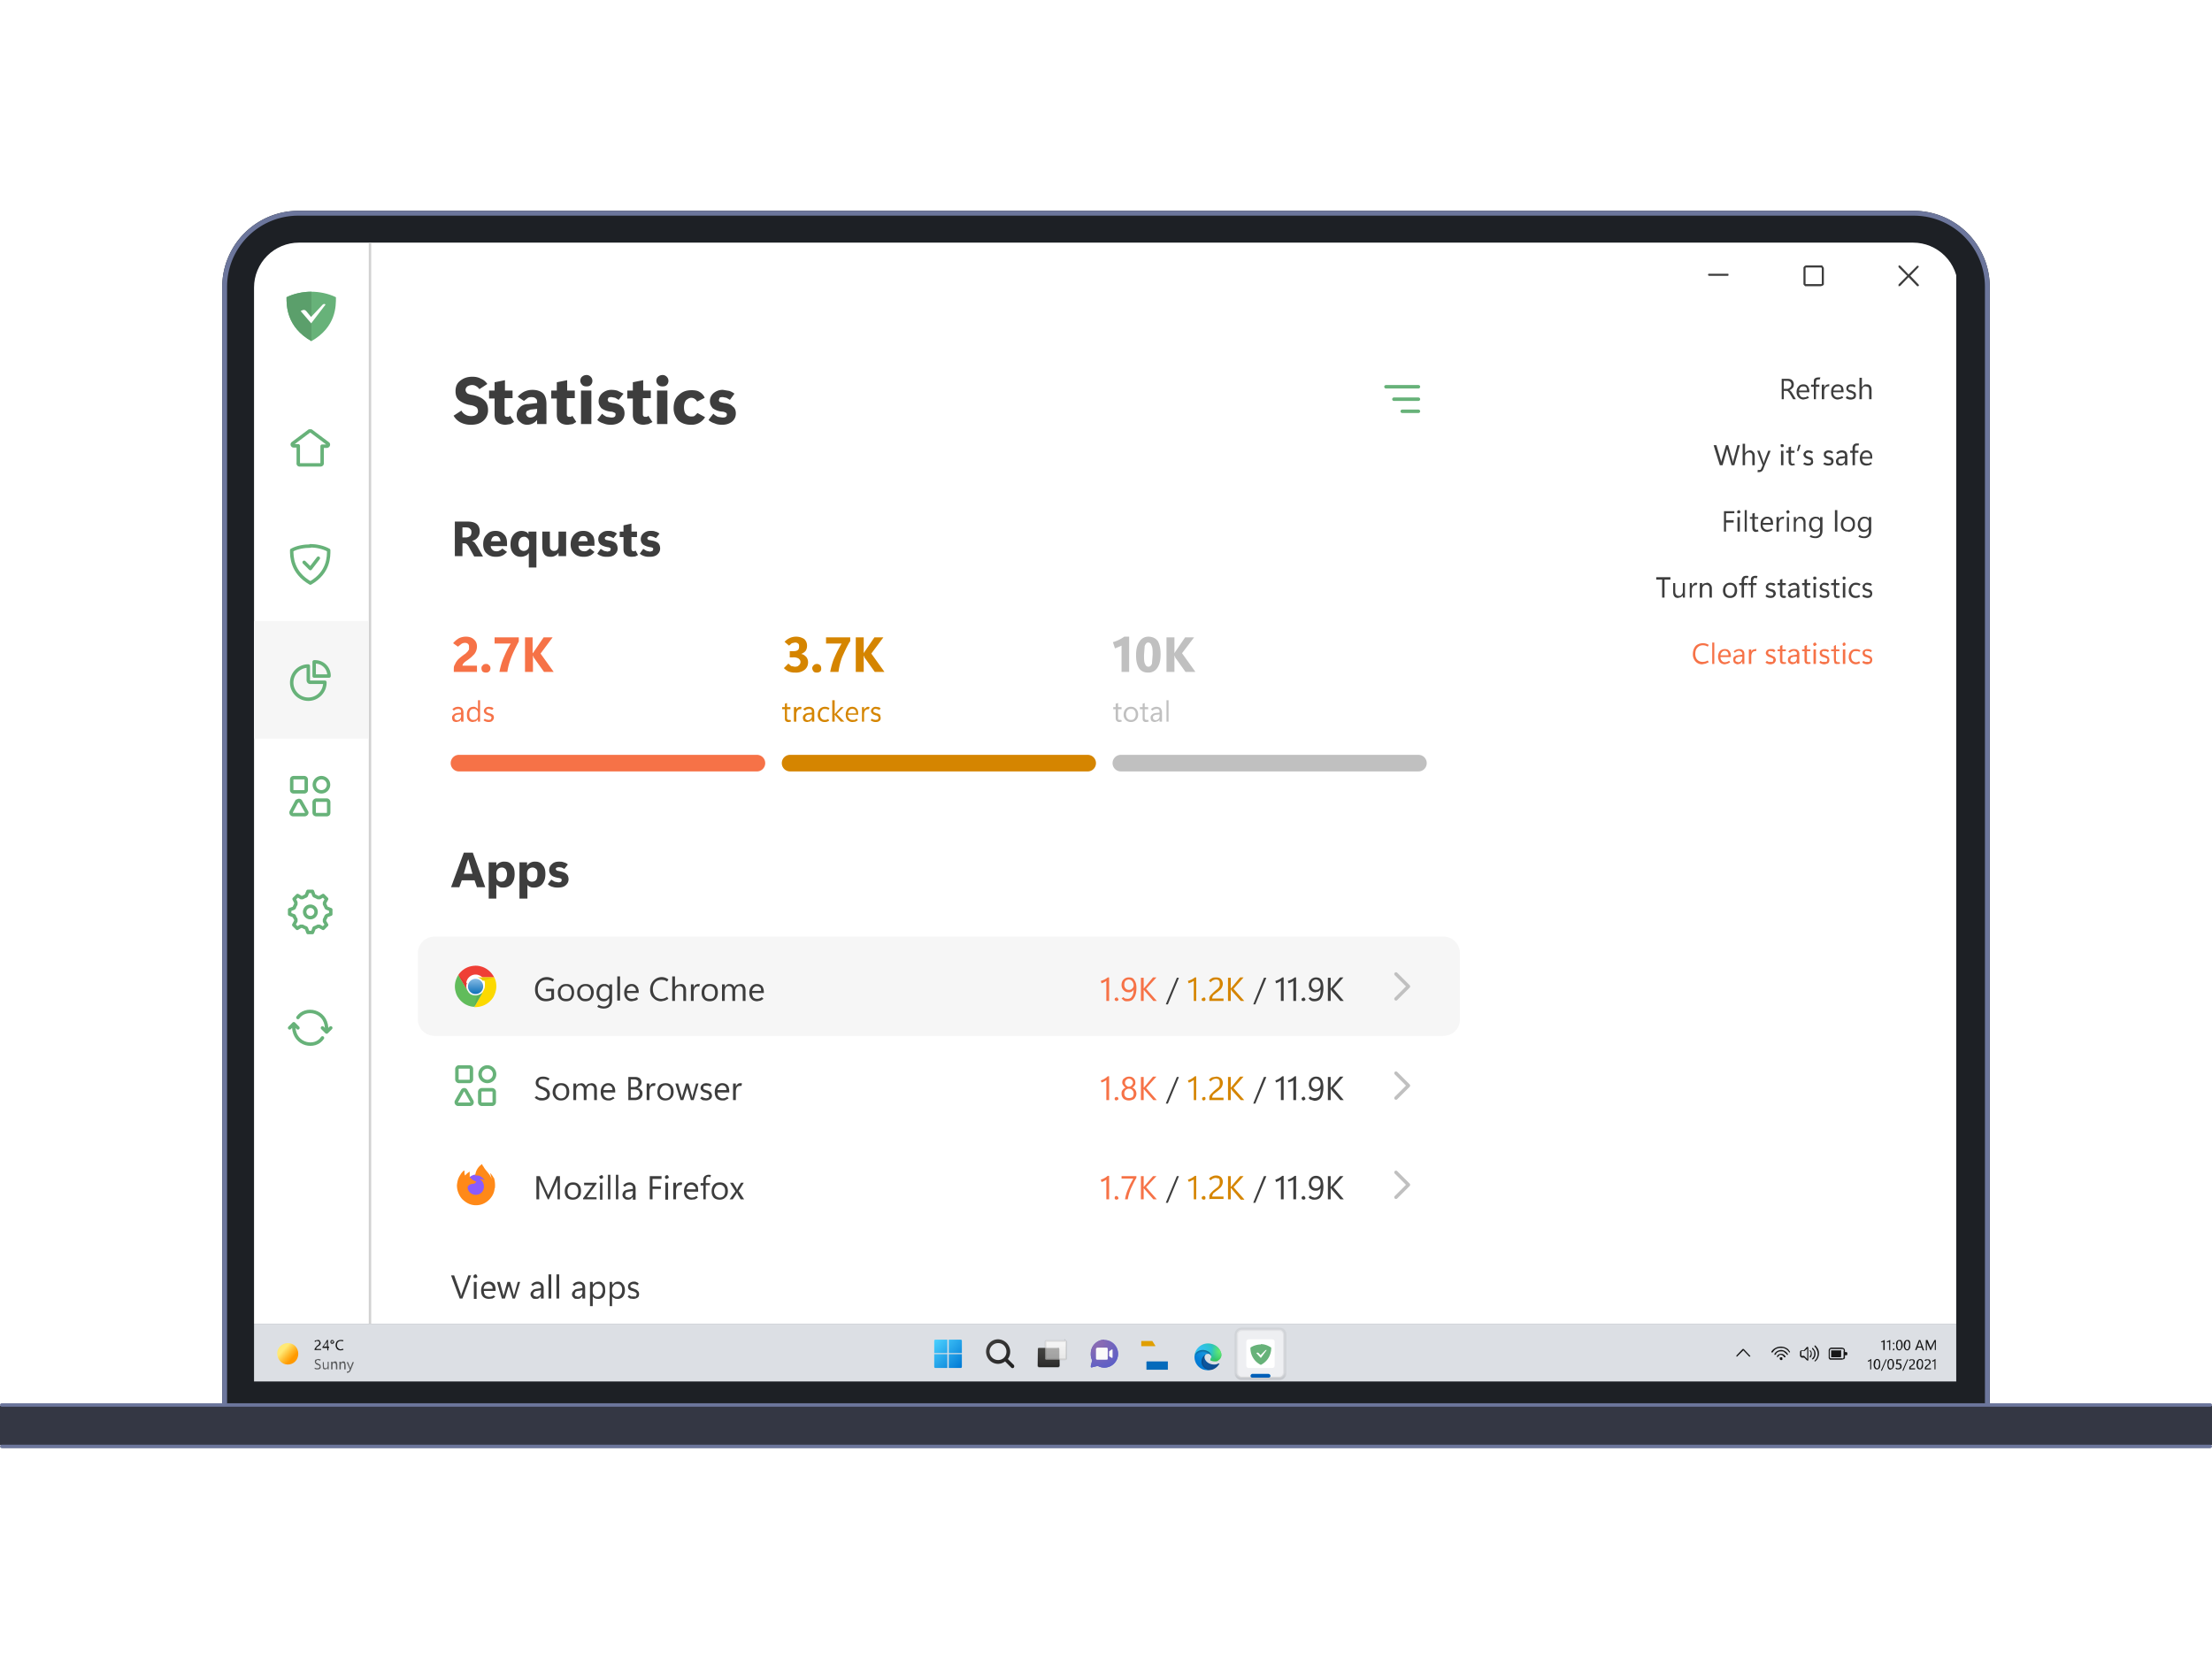 <svg xmlns="http://www.w3.org/2000/svg" width="640" height="480" fill="none"><g clip-path="url(#a)"><path fill="#1D2025" d="M64.3 83a22 22 0 0 1 22-22h467.4a22 22 0 0 1 22 22v323.7H64.3V83Z"/><path fill="#6C769C" fill-rule="evenodd" d="M64.3 406.7h1.4V83c0-11.4 9.2-20.6 20.6-20.6h467.4c11.4 0 20.6 9.2 20.6 20.6v323.7h1.4V83a22 22 0 0 0-22-22H86.3a22 22 0 0 0-22 22v323.7Z" clip-rule="evenodd"/><g filter="url(#b)"><rect width="639.1" height=".4" x=".5" y="418.5" fill="#000" fill-opacity=".6" rx=".2"/></g><path fill="#343744" d="M0 406.7h640v11.4H0z"/><rect width="640" height="1" y="418" fill="#6C769C" rx=".5"/><rect width="640" height="1" y="406" fill="#6C769C" rx=".5"/><g clip-path="url(#c)"><g clip-path="url(#d)"><path fill="#DCDFE4" d="M566 383H73v17h493v-17Z"/><path fill="#000" fill-opacity=".9" d="M502.4 392.5v-.3l1.8-1.9h.3l1.9 2v.2h-.3l-1.7-1.8-1.8 1.8h-.2ZM515.3 390a2.8 2.8 0 0 0-1.6.4 2.9 2.9 0 0 0-.8.9H512.5v-.2a2.9 2.9 0 0 1 1.2-1.1 3.3 3.3 0 0 1 2.3-.3 3.4 3.4 0 0 1 1.4.7l.5.7v.2h-.2l-.1-.1v-.1l-.2-.1-.1-.2a2.9 2.9 0 0 0-1.5-.8h-.6Zm0 1a1.8 1.8 0 0 0-.7.1 2 2 0 0 0-.7.5v.2a1.4 1.4 0 0 1-.3.2h-.2v-.2c0-.2.2-.4.3-.5a2.2 2.2 0 0 1 1-.6 2 2 0 0 1 1.7.2 2.2 2.2 0 0 1 .9.9v.2H517l-.1-.2-.2-.2-.3-.2-.3-.3a1.8 1.8 0 0 0-.8-.1Zm0 1a1 1 0 0 0-.3 0 1.2 1.2 0 0 0-.3.3h-.1l-.1.2-.1.1-.2.1-.1-.2.2-.4.3-.2a1.4 1.4 0 0 1 2 .6v.2H516.2l-.1-.2-.1-.1-.1-.1a1 1 0 0 0-.7-.3Zm-.4 1v-.1l.1-.1.2-.1h.4l.1.2v.5a.4.4 0 0 1-.4.1h-.1l-.2-.1v-.2l-.1-.1ZM525 393.8v-.1l.1-.1a2.3 2.3 0 0 0 .6-.9 2.6 2.6 0 0 0 .2-1 2.5 2.5 0 0 0-.2-1 2.7 2.7 0 0 0-.6-1h-.1V389.3h.1c.2 0 .3 0 .3.2a2.9 2.9 0 0 1 .6.8 2.9 2.9 0 0 1 .2 2 2.9 2.9 0 0 1-.5 1.1 3.2 3.2 0 0 1-.5.5h-.2v-.2Zm-3-1h-.7a.5.5 0 0 1-.3-.2.5.5 0 0 1-.2-.4v-1a.5.5 0 0 1 .2-.4l.1-.1h.8l.9-1H523.1l.1.3v3.6a.2.2 0 0 1-.3 0h-.1l-.9-.9Zm2.2.4.1-.1a6.3 6.3 0 0 0 .5-.7 1.7 1.7 0 0 0 .1-.7 2 2 0 0 0-.1-.8 6 6 0 0 0-.5-.6V390h.2l.2.2.1.2a2.6 2.6 0 0 1 .3.4 2.2 2.2 0 0 1-.1 2 3.6 3.6 0 0 1-.3.4l-.2.1h-.2Zm-1.3 0v-3l-.8.7h-.8l-.1.1v1.3H522l.1.1.8.8Zm.7-.6v-.1a5.5 5.5 0 0 0 .2-.4 1.1 1.1 0 0 0 0-1 3.5 3.5 0 0 0-.2-.2v-.2h.2l.2.2.1.2a1.4 1.4 0 0 1 .1.6v.2a1.6 1.6 0 0 1-.3.8.2.2 0 0 1-.3 0v-.1ZM534.5 391.8l-.1.3H533.8v.8l-.2.3-.3.1-.3.1h-3.5a.9.9 0 0 1-.4-.5v-2.1a.8.8 0 0 1 .2-.6.8.8 0 0 1 .6-.3h3l.4.1.3.2a.9.9 0 0 1 .2.6v.4H534.4v.2l.1.1v.3Zm-1-1a.5.5 0 0 0-.2-.4.5.5 0 0 0-.3-.1h-3.1a.5.5 0 0 0-.4.1v.2l-.1.2v1.9l.1.2.2.1h3.2a.5.5 0 0 0 .4 0l.1-.3v-1.9Zm-1-.2.2.1V392.6l-.2.1h-2.7v-2h2.7ZM545.3 390.6h-.4v-2.4l-.2.1-.4.1v-.3a2.3 2.3 0 0 0 .9-.4h.1v3Zm1.6 0h-.3v-2.4l-.3.1-.3.1-.1-.3a2.4 2.4 0 0 0 .9-.4h.1v3Zm1-1.7h-.2v-.4h.4v.4h-.2Zm0 1.8h-.2v-.4l.2-.1h.2v.4h-.2Zm1.6 0a.8.8 0 0 1-.7-.4 2 2 0 0 1-.2-1c0-.6 0-1 .2-1.2.2-.3.4-.4.8-.4.3 0 .5 0 .6.3.2.3.3.7.3 1.2s-.1.8-.3 1c-.2.4-.4.5-.7.5Zm0-2.7c-.2 0-.3 0-.4.3l-.2 1 .2.8c0 .2.2.3.4.3s.4-.1.5-.3l.1-1-.1-.8c-.1-.2-.3-.3-.5-.3Zm2.3 2.7a.8.8 0 0 1-.7-.4 2 2 0 0 1-.3-1c0-.6.1-1 .3-1.2.2-.3.4-.4.7-.4.3 0 .6 0 .7.3.2.3.2.7.2 1.2s0 .8-.2 1c-.2.4-.4.5-.7.5Zm0-2.7c-.2 0-.3 0-.4.3l-.2 1c0 .3 0 .6.2.8 0 .2.2.3.4.3s.3-.1.4-.3l.2-1c0-.3 0-.6-.2-.8 0-.2-.2-.3-.4-.3Zm2.3 2.6 1.1-2.9h.4l1.1 3h-.4l-.3-.8h-1.2l-.3.7h-.4Zm.8-1h1l-.4-1.3v-.2h-.1v.1l-.5 1.3Zm5.2 1h-.3V388.1v.2l-.1.1-1 2.2h-.2l-1-2.2v-.3 2.6h-.3v-3h.5l.8 2 .1.2v.2l.1-.2v-.2l1-2h.4v3Zm-18.7 5.6h-.3v-2.5l-.3.2a2 2 0 0 1-.3.1l-.1-.3a2.3 2.3 0 0 0 .9-.5h.1v3Zm1.7 0a.8.8 0 0 1-.7-.3 2 2 0 0 1-.3-1.1c0-.5.1-1 .3-1.2.2-.2.4-.4.7-.4.3 0 .6.1.7.4.2.2.2.6.2 1.1 0 .5 0 .9-.2 1.1-.2.3-.4.4-.7.4Zm0-2.7c-.2 0-.3.1-.4.3l-.2 1c0 .4 0 .6.2.8 0 .2.2.3.4.3s.3 0 .4-.3l.2-.9c0-.4 0-.7-.2-.9 0-.2-.2-.3-.4-.3Zm2.8-.2-1.4 3.3h-.3l1.4-3.3h.3Zm1.1 3a.8.8 0 0 1-.7-.4 2 2 0 0 1-.2-1.1c0-.5 0-1 .2-1.2.2-.2.4-.4.8-.4.3 0 .5.1.6.4.2.2.3.6.3 1.1 0 .5-.1.9-.3 1.1-.2.3-.4.4-.7.4Zm0-2.8c-.2 0-.3.1-.4.3l-.2 1c0 .4 0 .6.2.8 0 .2.2.3.4.3s.4 0 .5-.3l.1-.9-.1-.9c-.1-.2-.3-.3-.5-.3Zm1.4 2.4.2-.2.3.2h.3l.5-.1.1-.5-.1-.4-.6-.2a5.5 5.5 0 0 0-.5 0l.1-1.4h1.4v.3h-1l-.1.8h.2c.3 0 .6 0 .7.2.2.2.3.4.3.7 0 .3 0 .5-.3.7a1 1 0 0 1-.7.2h-.4c-.2 0-.3-.2-.4-.3Zm3.7-2.6-1.4 3.3h-.3l1.4-3.3h.3Zm.3 2.9v-.5l.1-.3.3-.2a6.5 6.5 0 0 1 .6-.5l.2-.2v-.8l-.4-.2-.4.1a1 1 0 0 0-.3.2l-.2-.2.4-.3h.5c.3 0 .5 0 .6.2.2.1.2.3.2.5a1 1 0 0 1-.3.8l-.3.3a9.7 9.7 0 0 0-.5.4l-.1.2v.2h1.3v.3h-1.7Zm3 0a.8.8 0 0 1-.6-.3 2 2 0 0 1-.3-1.1c0-.5.1-1 .3-1.2.2-.2.4-.4.7-.4.3 0 .6.1.7.4.2.2.2.6.2 1.1 0 .5 0 .9-.2 1.1-.2.3-.4.4-.7.4Zm.1-2.7c-.2 0-.3.1-.4.3l-.2 1c0 .4 0 .6.2.8 0 .2.2.3.4.3s.3 0 .4-.3l.2-.9c0-.4 0-.7-.2-.9 0-.2-.2-.3-.4-.3Zm1.4 2.7v-.5l.2-.3.2-.2a6.7 6.7 0 0 1 .6-.5l.2-.2a.7.7 0 0 0 .1-.5l-.1-.3-.4-.2-.3.1a1 1 0 0 0-.3.2l-.3-.2.4-.3h.5c.3 0 .5 0 .7.2l.2.5v.3l-.2.3-.2.2-.3.3a18.6 18.6 0 0 0-.6.6v.2h1.4v.3h-1.8Zm3.1 0h-.3v-2.5l-.3.2-.3.1-.1-.3a2.5 2.5 0 0 0 .9-.5h.1v3Z"/><path fill="url(#e)" fill-rule="evenodd" d="M270.6 387.6c-.2 0-.3.2-.3.3v3.6h3.8v-3.9h-3.5Zm7.4 0h-3.5v3.9h3.8v-3.6c0-.1-.1-.3-.3-.3Zm-3.5 4.2h3.8v3.6c0 .2-.1.4-.3.4h-3.5v-4Zm-.4 0h-3.8v3.6c0 .2.1.4.3.4h3.5v-4Z" clip-rule="evenodd"/><path fill="url(#f)" fill-opacity=".3" d="M288.8 393.5a2.5 2.5 0 0 1-2.5-2.4c0-1.4 1.1-2.5 2.5-2.5 1.3 0 2.4 1 2.4 2.5 0 1.3-1 2.4-2.4 2.4Z"/><path fill="url(#g)" fill-rule="evenodd" d="M285.3 391c0 2 1.5 3.6 3.5 3.6.7 0 1.5-.3 2-.7l1.8 1.8c.2.2.5.2.7 0 .2-.2.2-.6 0-.8l-1.7-1.7a3.6 3.6 0 0 0-2.8-5.7c-2 0-3.5 1.6-3.5 3.6Zm1 0c0 1.4 1.1 2.5 2.5 2.5 1.3 0 2.4-1 2.4-2.4s-1-2.5-2.4-2.5a2.5 2.5 0 0 0-2.5 2.5Z" clip-rule="evenodd"/><path fill="url(#h)" d="M306.1 390h-5.4c-.2 0-.4 0-.4.3v4.8c0 .2.2.4.4.4h5.4c.2 0 .4-.2.4-.4v-4.8c0-.2-.2-.4-.4-.4Z"/><path stroke="url(#i)" stroke-opacity=".4" stroke-width=".5" d="M306.1 390h-5.4c-.2 0-.3.1-.3.3v4.8c0 .2.1.3.3.3h5.4c.2 0 .3-.1.3-.3v-4.8c0-.2-.1-.3-.3-.3Z"/><path fill="url(#j)" d="M308.2 387.9h-5.5c-.2 0-.3.1-.3.3v4.9c0 .2.1.3.3.3h5.5c.2 0 .3-.1.3-.3v-4.9c0-.2-.1-.3-.3-.3Z"/><path stroke="#000" stroke-opacity=".1" stroke-width=".5" d="M308.2 388h-5.5c-.1 0-.2 0-.2.2v4.9c0 .1 0 .2.2.2h5.5l.3-.2v-4.9l-.3-.3Z"/><path fill="url(#k)" fill-opacity=".4" d="M306.1 390h-5.4c-.2 0-.4 0-.4.3v4.8c0 .2.2.4.4.4h5.4c.2 0 .4-.2.4-.4v-4.8c0-.2-.2-.4-.4-.4Z"/><path fill="url(#l)" d="M319.5 387.7a4 4 0 0 1 4 4 4 4 0 0 1-4 4c-.7 0-1.3-.2-1.9-.5l-1.6.4c-.2.1-.4 0-.4-.2v-.2l.4-1.6a4 4 0 0 1-.4-2 4 4 0 0 1 3.9-4Z"/><path fill="url(#m)" d="M319.5 387.7a4 4 0 0 1 4 4 4 4 0 0 1-4 4c-.7 0-1.3-.2-1.9-.5l-1.6.4c-.2.1-.4 0-.4-.2v-.2l.4-1.6a4 4 0 0 1-.4-2 4 4 0 0 1 3.9-4Z" style="mix-blend-mode:lighten"/><path fill="#FAFAFA" fill-rule="evenodd" d="M317.4 390c-.1 0-.3 0-.3.3v2.8c0 .2.2.3.3.3h2.8c.2 0 .3-.1.3-.3v-2.8c0-.2-.1-.4-.3-.4h-2.8Zm4.3.4-.8.6v1.4l.8.5.2-.1v-2.3s-.1-.1-.2 0Z" clip-rule="evenodd"/><mask id="p" fill="#fff"><rect width="9.3" height="7.4" x="330.2" y="388.9" rx=".5"/></mask><rect width="9.3" height="7.4" x="330.2" y="388.9" fill="url(#n)" stroke="url(#o)" stroke-width="2" mask="url(#p)" rx=".5"/><path fill="#E09F00" d="M330.2 388h3.2l.9 1.4-.1.1h-4V388Z"/><path fill="#036ABB" d="m331.7 394 .1-.1h6.1v2.4h-6.2V394Z"/><path fill="url(#q)" d="m352.6 394.5-.3.1c-.4.2-.7.2-1 .2-1.5 0-2.8-1-2.8-2.2a1 1 0 0 1 .5-.8c-1.3 0-1.6 1.4-1.6 2.2 0 2.2 2 2.4 2.5 2.4l.8-.1c.9-.3 1.6-.9 2-1.6a.1.1 0 0 0 0-.2Z"/><path fill="url(#r)" d="m352.6 394.5-.3.1c-.4.2-.7.2-1 .2-1.5 0-2.8-1-2.8-2.2a1 1 0 0 1 .5-.8c-1.3 0-1.6 1.4-1.6 2.2 0 2.2 2 2.4 2.5 2.4l.8-.1c.9-.3 1.6-.9 2-1.6a.1.1 0 0 0 0-.2Z" opacity=".3"/><path fill="url(#s)" d="M348.8 396c-.3-.1-.5-.4-.7-.6a2.4 2.4 0 0 1-.4-2 2.4 2.4 0 0 1 1.3-1.6l.5-.1a1 1 0 0 1 1 1c0-.1.7-2.5-2.5-2.5a2.5 2.5 0 0 0-2.4 2.4 3.9 3.9 0 0 0 2.4 3.6 4 4 0 0 0 2.7 0 2.3 2.3 0 0 1-1.9-.2Z"/><path fill="url(#t)" d="M348.8 396c-.3-.1-.5-.4-.7-.6a2.4 2.4 0 0 1-.4-2 2.4 2.4 0 0 1 1.3-1.6l.5-.1a1 1 0 0 1 1 1c0-.1.7-2.5-2.5-2.5a2.5 2.5 0 0 0-2.4 2.4 3.9 3.9 0 0 0 2.4 3.6 4 4 0 0 0 2.7 0 2.3 2.3 0 0 1-1.9-.2Z" opacity=".4"/><path fill="url(#u)" d="M350.2 393.2v.4c.5.3 1.3.3 1.3.3.4 0 .7 0 1-.3a1.9 1.9 0 0 0 .9-1.5c0-.7-.3-1.2-.4-1.4-.6-1.2-2-2-3.5-2a3.9 3.9 0 0 0-3.9 3.9c0-1.1 1.1-2 2.4-2 .1 0 .7 0 1.3.3.5.2.8.5 1 .9l.2.8-.3.6Z"/><path fill="url(#v)" d="M350.2 393.2v.4c.5.3 1.3.3 1.3.3.4 0 .7 0 1-.3a1.9 1.9 0 0 0 .9-1.5c0-.7-.3-1.2-.4-1.4-.6-1.2-2-2-3.5-2a3.9 3.9 0 0 0-3.9 3.9c0-1.1 1.1-2 2.4-2 .1 0 .7 0 1.3.3.5.2.8.5 1 .9l.2.8-.3.6Z"/><path fill="#fff" fill-opacity=".5" d="M370.2 384.7h-11c-.7 0-1.4.7-1.4 1.4v11.1c0 .8.7 1.4 1.4 1.4h11c.7 0 1.3-.6 1.3-1.4v-11c0-.8-.6-1.5-1.3-1.5Z"/><path stroke="url(#w)" stroke-opacity=".5" d="M370.2 384.6h-11c-.8 0-1.5.7-1.5 1.5v11.1c0 .9.7 1.6 1.5 1.6h11c.8 0 1.5-.7 1.5-1.6v-11c0-1-.7-1.6-1.5-1.6Z"/><path fill="#005FB8" d="M367 397.5h-4.7c-.2 0-.5.3-.5.6s.3.5.5.5h4.7c.3 0 .6-.2.6-.5s-.3-.6-.6-.6Z"/><path fill="#fff" d="M368.1 387.5h-6.8c-.4 0-.7.3-.7.7v7c0 .3.3.6.7.6h6.8c.4 0 .7-.3.7-.7v-6.9c0-.4-.3-.7-.7-.7Z"/><path fill="#67B279" fill-rule="evenodd" d="M364.8 389c-1 0-2.1.3-3 .9a5.3 5.3 0 0 0 3 5 5.4 5.4 0 0 0 3-5c-.9-.6-1.9-1-3-1Z" clip-rule="evenodd"/><path fill="#fff" fill-rule="evenodd" d="m364.8 392.9 1.7-2.3h-.3l-1.5 1.5-.5-.6c-.3-.3-.6-.1-.7 0l1.3 1.4Z" clip-rule="evenodd"/><path fill="url(#x)" d="M83.3 394.8c1.7 0 3-1.4 3-3.1 0-1.8-1.3-3.1-3-3.1s-3.1 1.3-3.1 3c0 1.8 1.4 3.2 3 3.2Z"/><path fill="#000" fill-opacity=".9" d="M91 390.6v-.1l.1-.4.2-.2.2-.3a7 7 0 0 1 .6-.5l.2-.2v-.2l.1-.2-.1-.4-.4-.1h-.4a1 1 0 0 0-.3.3l-.2-.2c.1-.2.3-.3.4-.3l.5-.1c.3 0 .5 0 .6.2l.3.6a1.1 1.1 0 0 1-.4.8l-.3.2a10.6 10.6 0 0 0-.5.4l-.1.2v.2h1.4v.3H91Zm3.9-3v2h.3v.4H95v.7h-.3v-.7h-1.4v-.3a11 11 0 0 0 1.3-2h.4Zm-1.3 2h1v-1.4a11.9 11.9 0 0 1-1 1.4Zm2.5-.8c-.1 0-.3 0-.4-.2a.6.6 0 0 1-.1-.4l.1-.3c.1-.2.3-.2.4-.2.2 0 .3 0 .4.2l.2.3c0 .2 0 .3-.2.4 0 .2-.2.2-.4.2Zm0-.9-.2.1v.5h.2a.3.3 0 0 0 .3-.3v-.2H96Zm3.3 2.6a2 2 0 0 1-.9.2c-.4 0-.8-.2-1-.4-.2-.3-.4-.6-.4-1 0-.5.2-1 .4-1.2.3-.3.7-.4 1.1-.4a2 2 0 0 1 .8.1l-.2.3a1.4 1.4 0 0 0-.6-.1 1 1 0 0 0-.8.3c-.2.2-.3.5-.3 1 0 .3.1.5.3.7.2.2.4.4.7.4a1.4 1.4 0 0 0 .7-.2l.2.3Z"/><path fill="#000" fill-opacity=".6" d="m91 396 .1-.3a1.3 1.3 0 0 0 .8.2l.4-.1.2-.4c0-.1 0-.2-.2-.3l-.4-.2c-.3-.1-.5-.2-.6-.4a.7.7 0 0 1-.2-.5c0-.2 0-.4.2-.6l.7-.2a1.6 1.6 0 0 1 .8.2l-.2.3a1.4 1.4 0 0 0-.6-.2c-.2 0-.3 0-.4.2l-.2.3c0 .1 0 .2.2.3l.4.2.7.4.1.5c0 .2 0 .4-.2.6a1 1 0 0 1-.7.2h-.5l-.4-.2Zm4.1.2h-.3v-.4l-.3.3-.4.1c-.2 0-.4 0-.6-.2l-.1-.7v-1.2h.3v1.2l.1.5.4.1.4-.1.2-.5V394h.3v2Zm2.5 0h-.4V395l-.1-.5-.4-.2c-.1 0-.3 0-.4.2l-.1.5v1.2h-.4V394h.4v.3l.3-.3.4-.1c.2 0 .4 0 .5.2l.2.7v1.3Zm2.4 0h-.4v-1.7l-.4-.2c-.2 0-.3 0-.5.2l-.1.5v1.2h-.4V394h.4v.3l.3-.3.4-.1c.2 0 .4 0 .5.2l.2.7v1.3Zm2.4-2.1-1 2.5-.3.4-.5.2a.8.8 0 0 1-.2 0v-.4a.4.4 0 0 0 .2 0h.3l.1-.2.2-.4-.9-2.1h.4l.6 1.6v.1l.1-.1.6-1.6h.4Z"/></g><g clip-path="url(#y)"><path fill="#fff" d="M566 70H73v313h493V70Z"/><path fill="#67B279" fill-rule="evenodd" d="M90 84.4c-2.2 0-4.9.5-7.1 1.6 0 2.5 0 8.6 7.2 12.7 7.2-4.1 7.1-10.2 7.1-12.7-2.2-1.1-4.9-1.6-7.1-1.6Z" clip-rule="evenodd"/><path fill="#D2D2D2" d="M106.7 69.7v314h.7v-314h-.7Z"/><path fill="#5B9F6B" fill-rule="evenodd" d="M90 84.4c-2.2 0-4.9.5-7.1 1.6 0 2.5 0 8.6 7.2 12.7V84.4Z" clip-rule="evenodd"/><path fill="#fff" fill-rule="evenodd" d="m90 93.6 4.2-5.5c-.4-.3-.6-.1-.8 0L90 91.7 88.6 90c-.6-.7-1.4-.1-1.6 0l3 3.5Z" clip-rule="evenodd"/><path stroke="#67B279" stroke-linecap="round" stroke-linejoin="round" d="M86.3 129H85a.4.4 0 0 1-.3-.7l4.8-3.6h.5l4.8 3.6c.4.2.2.8-.3.8h-1.3v5c0 .2-.2.4-.5.4h-6a.4.4 0 0 1-.4-.5v-5Z" clip-rule="evenodd"/><path stroke="#67B279" stroke-linecap="round" stroke-linejoin="round" d="m88 162.7 1.8 1.8 2.3-3"/><path stroke="#67B279" stroke-linecap="round" stroke-linejoin="round" d="M89.8 158c-1.7 0-3.8.3-5.4 1.2 0 1.8 0 6.4 5.4 9.5 5.4-3.1 5.3-7.7 5.3-9.5-1.6-.9-3.7-1.3-5.3-1.3Z" clip-rule="evenodd"/><path fill="#F6F6F6" d="M106.7 179.7h-34v34h34v-34Z"/><path stroke="#67B279" stroke-linecap="round" stroke-linejoin="round" d="M91.2 191.5a4 4 0 0 1 4 4.1h-4.3v-4.1H91.2Z" clip-rule="evenodd"/><path stroke="#67B279" stroke-linecap="round" stroke-linejoin="round" d="M89 192.7h.2v4.1c0 .3.2.6.5.6H94a4.8 4.8 0 1 1-4.9-4.7Z" clip-rule="evenodd"/><path stroke="#67B279" stroke-linecap="round" stroke-linejoin="round" d="M94.5 231.5h-3c-.3 0-.6.3-.6.6v3c0 .4.3.6.6.6h3c.4 0 .6-.2.6-.6v-3c0-.3-.2-.6-.6-.6ZM86 231.9c.2-.4.8-.4 1 0l1.7 3c.2.3-.1.8-.6.8h-3.3a.6.6 0 0 1-.5-.9l1.6-3ZM88 225h-3c-.4 0-.6.2-.6.6v3c0 .3.2.5.6.5h3c.3 0 .6-.2.6-.5v-3c0-.4-.3-.6-.6-.6Z"/><path stroke="#67B279" d="M93 225a2 2 0 1 1 0 4.1 2 2 0 0 1 0-4.1Z" clip-rule="evenodd"/><path stroke="#67B279" stroke-linejoin="round" d="M87.3 268h.2l.8.4c.2 0 .3.1.4.3l.4 1.1h1.3l.4-1c0-.3.2-.4.4-.4l.8-.4h.4l1.1.6 1-1-.6-1v-.5l.4-.8c0-.2.2-.3.3-.4l1.1-.4v-1.3l-1-.4a.5.5 0 0 1-.4-.4l-.4-.8v-.4l.6-1.1-1-1-1 .6H92l-.8-.4a.5.5 0 0 1-.4-.3l-.4-1.1h-1.3l-.4 1c0 .2-.2.4-.4.4l-.8.4h-.4a12 12 0 0 0-1-.6l-1 1 .5 1v.5l-.4.8c0 .2-.1.3-.3.4l-1.1.4v1.3l1 .4c.3 0 .4.2.4.4l.4.7v.5l-.6 1.1 1 1 1-.6h.3Z" clip-rule="evenodd"/><path stroke="#67B279" stroke-linejoin="round" d="M89.8 262.2a1.6 1.6 0 1 0 0 3.3 1.6 1.6 0 0 0 0-3.3Z" clip-rule="evenodd"/><path stroke="#67B279" stroke-linecap="round" d="M86.2 294.4c2.1-3.1 8-2.1 8.3 3v.9M93.3 300.3c-2.1 3.2-8 2.1-8.3-3v-.5"/><path stroke="#67B279" stroke-linecap="round" stroke-linejoin="round" d="m95.7 297.4-1.2 1.2-1.2-1.2M83.8 297.4l1.2-1.2 1.2 1.2"/><path fill="#3D3D3D" d="M494.5 79.8a.3.3 0 0 1-.3-.3v-.1a.3.3 0 0 1 .2-.2h5.6l.1.1v.4a.3.3 0 0 1-.2.1h-5.4ZM522.6 82.8h-.3a1 1 0 0 1-.3-.3l-.2-.2v-4.9l.2-.3a1 1 0 0 1 .6-.3H527.2l.2.3a.9.9 0 0 1 .3.6V82.3a1 1 0 0 1-.5.4l-.4.1h-4.2Zm4.2-.6h.2a.3.3 0 0 0 .1-.3v-4.3a.3.3 0 0 0-.2-.2h-4.3a.3.3 0 0 0-.2.1v4.4a.3.3 0 0 0 0 .2.3.3 0 0 0 .2.1h4.2ZM552.2 80.2l-2.4 2.5-.3.1h-.2v-.5l2.5-2.5-2.5-2.5v-.2a.3.3 0 0 1 .1-.3h.1l.3.1 2.4 2.5 2.5-2.5H555a.3.3 0 0 1 .1.4l-2.4 2.5 2.4 2.5.1.2v.1a.3.3 0 0 1-.2.2h-.3l-2.5-2.6ZM131.2 120.3l2.3-1.5c.3.6.8 1 1.2 1.2.5.3 1 .4 1.6.4.6 0 1.1-.1 1.5-.4.3-.3.5-.6.5-1 0-.5-.2-1-.5-1.2a4 4 0 0 0-1.7-.6 7 7 0 0 1-3.3-1.4c-.7-.6-1-1.5-1-2.6 0-1.3.4-2.3 1.3-3 1-.8 2.1-1.2 3.6-1.2 1 0 1.8.2 2.5.6.8.3 1.4.9 1.8 1.5l-2.3 1.5c-.3-.4-.6-.7-1-.9-.3-.2-.7-.3-1.1-.3-.6 0-1 .2-1.4.4-.3.3-.5.6-.5 1s.2.7.5 1c.3.2.9.4 1.7.5 1.4.3 2.5.8 3.2 1.5.7.6 1.1 1.6 1.1 2.7a4 4 0 0 1-1.3 3.2c-.9.8-2 1.2-3.7 1.2-1 0-2-.2-3-.7a5 5 0 0 1-2-2Zm17.5 1.8-1 .6-1.4.2c-1 0-1.9-.3-2.4-.8-.6-.5-.8-1.2-.8-2.2v-4.6h-1.6V113h1.6v-2.4l3-.6v3h2.2v2.2H146v4.5c0 .3 0 .6.2.7.1.2.3.2.6.2h.4l.4-.3 1.1 1.7Zm9.5.6h-2.8v-1.2a3.7 3.7 0 0 1-2.9 1.4c-.8 0-1.5-.3-2-.8-.7-.5-1-1.2-1-2 0-1 .3-1.6.9-2.2.5-.6 1.4-1 2.5-1l2.5-.3v-.3c0-.5-.1-.8-.4-1-.3-.3-.7-.4-1.2-.4-.4 0-.8 0-1.2.3l-1 .8-1.8-1.2c.4-.5 1-1 1.7-1.4.8-.4 1.6-.6 2.6-.6 1.3 0 2.4.4 3 1 .7.7 1 1.8 1 3.1v5.8Zm-2.8-4v-.4l-1.9.2-1 .4a1 1 0 0 0-.3.8c0 .3.2.6.4.8.2.2.5.3.8.3.6 0 1.1-.2 1.5-.6.3-.4.5-.9.5-1.4Zm11.3 3.4-1 .6-1.4.2c-1.1 0-1.9-.3-2.4-.8-.6-.5-.8-1.2-.8-2.2v-4.6h-1.6V113h1.6v-2.4l3-.6v3h2.2v2.2H164v4.5c0 .3 0 .6.2.7.1.2.3.2.6.2h.4l.4-.3 1.1 1.7Zm3-10.3c-.5 0-1-.1-1.3-.5-.3-.3-.5-.7-.5-1.1 0-.5.2-1 .5-1.2.3-.3.8-.5 1.3-.5s.9.2 1.2.5c.3.3.5.7.5 1.2s-.2.9-.5 1.2c-.3.3-.7.4-1.2.4Zm1.4 10.9h-3V113h3v9.6Zm1.7-1.2 1.4-1.8c.4.4.9.7 1.3.9l1.3.2c.4 0 .7 0 1-.2.2-.1.3-.4.3-.7 0-.2 0-.4-.3-.5-.2-.1-.6-.3-1-.3a5.2 5.2 0 0 1-2.8-1c-.5-.6-.8-1.2-.8-2a3 3 0 0 1 1-2.3 4 4 0 0 1 2.8-1c.6 0 1.3.1 1.8.3l1.6.8-1.4 1.8-1-.6-1-.2c-.5 0-.7 0-1 .2l-.2.6.3.6 1.2.3c1.2.1 2 .4 2.6 1 .5.4.8 1.1.8 2 0 1-.4 1.8-1.1 2.4-.8.6-1.7.9-2.9.9-.7 0-1.4-.1-2.1-.4-.7-.2-1.3-.5-1.8-1Zm16 .6-1.2.6-1.3.2c-1 0-1.9-.3-2.4-.8-.6-.5-.8-1.2-.8-2.2v-4.6h-1.6V113h1.6v-2.4l3-.6v3h2.2v2.2H186v4.5c0 .3 0 .6.2.7.1.2.3.2.6.2h.4l.4-.3 1.1 1.7Zm2.9-10.3c-.5 0-1-.1-1.3-.5-.3-.3-.5-.7-.5-1.1 0-.5.2-1 .5-1.2.3-.3.8-.5 1.3-.5s.9.2 1.2.5c.3.3.5.7.5 1.2s-.2.9-.5 1.2c-.3.3-.7.4-1.2.4Zm1.4 10.9h-3V113h3v9.6Zm10.9-2a4.5 4.5 0 0 1-4.1 2.2c-1.6 0-2.8-.5-3.7-1.3-.8-1-1.3-2-1.3-3.5 0-1.6.5-3 1.5-3.8 1-1 2.2-1.4 3.7-1.4.9 0 1.7.1 2.3.5.7.4 1.2 1 1.5 1.7l-2.2 1.1c-.2-.4-.4-.6-.7-.8-.3-.2-.6-.3-1-.3-.6 0-1 .3-1.5.7-.4.5-.6 1.2-.6 2.1 0 .9.2 1.6.6 2 .4.4.9.6 1.5.6.4 0 .7 0 1-.2l.8-.8 2.2 1.2Zm1 .8 1.4-1.8c.4.4.9.7 1.3.9l1.3.2c.4 0 .7 0 1-.2.2-.1.3-.4.3-.7 0-.2-.1-.4-.3-.5-.2-.1-.6-.3-1-.3a5.2 5.2 0 0 1-2.8-1c-.5-.6-.8-1.2-.8-2a3 3 0 0 1 1-2.3 4 4 0 0 1 2.8-1l1.8.3c.6.2 1.1.5 1.5.8l-1.3 1.8-1-.6-1-.2c-.5 0-.8 0-1 .2l-.2.6c0 .2 0 .4.3.6l1.2.3c1.1.1 2 .4 2.5 1 .6.4.9 1.1.9 2 0 1-.4 1.8-1.1 2.4-.8.6-1.7.9-2.9.9-.7 0-1.5-.1-2.1-.4-.7-.2-1.3-.5-1.8-1Z"/><path stroke="#67B279" stroke-linecap="round" stroke-linejoin="round" d="M410.4 115.5h-7.1M410.4 111.9H401M410.4 119h-4.7"/><path fill="#3D3D3D" d="M139.7 161h-2.5l-1.5-2.7a3 3 0 0 0-.6-.8c-.2-.2-.4-.3-.7-.3h-.6v3.7h-2.2v-10h3.5c1.3 0 2.2.2 2.8.7.6.5.9 1.2.9 2.1 0 .7-.2 1.3-.6 1.8-.4.5-.9.8-1.6 1 .3.2.6.3.8.6l.7 1 1.6 2.8Zm-5.9-8.4v2.9h1c.5 0 .9-.2 1.2-.4.3-.3.4-.7.4-1.1 0-.5-.1-.8-.4-1-.2-.3-.6-.4-1.2-.4h-1Zm13 5.4H142c0 .5.2.8.5 1.1.3.3.7.4 1.2.4.2 0 .5 0 .8-.2.3-.1.6-.3.8-.6l1.4 1c-.5.5-1 .9-1.5 1.1-.5.2-1 .3-1.7.3-1.2 0-2-.3-2.7-1-.7-.6-1-1.5-1-2.6 0-1.2.3-2.1 1-2.8.7-.8 1.5-1.1 2.6-1.1 1 0 1.8.3 2.4 1 .6.5.9 1.4.9 2.6v.8Zm-2-1.4c0-.5-.2-.9-.4-1.1-.2-.3-.5-.4-.9-.4s-.7.1-1 .4c-.2.3-.4.7-.4 1.1h2.6Zm10.5 7.6H153V160c-.3.4-.6.7-1 .8a3 3 0 0 1-1.3.3c-.9 0-1.6-.3-2.2-1-.5-.6-.8-1.4-.8-2.6 0-1.2.3-2.1.9-2.8a3 3 0 0 1 3.6-.8c.3.1.6.4.7.7v-.8h2.3v10.4Zm-2.2-6.7v-.6c0-.4-.1-.8-.4-1.1-.3-.3-.6-.5-1-.5-.6 0-1 .2-1.3.6-.2.4-.4.9-.4 1.6 0 .6.2 1 .4 1.4.3.3.7.5 1.1.5.5 0 .9-.2 1.2-.5.3-.4.4-.8.4-1.4Zm10.7 3.4h-2.2v-1a2.6 2.6 0 0 1-2.2 1.2c-.9 0-1.5-.2-1.9-.7-.4-.6-.6-1.3-.6-2.2v-4.4h2.2v4c0 .6 0 1 .3 1.2.2.3.5.4.9.4s.7-.1 1-.4c.2-.3.3-.7.3-1.1v-4.1h2.2v7.1Zm8.2-3h-4.6c0 .6.2 1 .5 1.2.3.3.7.4 1.2.4.2 0 .5 0 .8-.2l.8-.6 1.3 1c-.4.5-.9.9-1.4 1.1-.5.2-1 .3-1.7.3-1.2 0-2.1-.3-2.8-1-.6-.6-1-1.5-1-2.6 0-1.2.4-2.1 1-2.8.8-.8 1.6-1.1 2.7-1.1 1 0 1.8.3 2.4 1 .6.5.8 1.4.8 2.6v.8Zm-2-1.3c0-.5-.1-.9-.3-1.1-.2-.3-.5-.4-1-.4-.3 0-.6.1-.9.4l-.5 1.1h2.7Zm2.8 3.6 1-1.4 1 .6 1 .2.7-.2.2-.5c0-.1 0-.3-.2-.4a2 2 0 0 0-.8-.2c-1-.2-1.6-.5-2-.8a2 2 0 0 1-.6-1.5c0-.7.3-1.3.8-1.7.6-.5 1.2-.7 2-.7.6 0 1 0 1.4.2.5.1.8.3 1.2.6l-1 1.3-.8-.4-.8-.2c-.3 0-.5 0-.6.2-.2.1-.3.2-.3.4s.1.4.3.5l1 .2c.8.1 1.4.4 1.8.7.4.4.6 1 .6 1.6 0 .7-.3 1.3-.9 1.8-.5.4-1.2.6-2.1.6-.6 0-1 0-1.6-.2a4 4 0 0 1-1.3-.7Zm11.8.4-.8.4-1 .1c-.8 0-1.4-.2-1.8-.6-.4-.3-.6-.9-.6-1.6v-3.5h-1.1v-1.6h1.1V152l2.3-.5v2.3h1.6v1.6h-1.6v3.4l.1.5.5.2a1.1 1.1 0 0 0 .6-.2l.7 1.3Zm.5-.4 1-1.4 1 .6 1 .2.7-.2.2-.5c0-.1 0-.3-.2-.4a2 2 0 0 0-.8-.2c-1-.2-1.6-.5-2-.8a2 2 0 0 1-.6-1.5c0-.7.3-1.3.8-1.7.6-.5 1.2-.7 2-.7.6 0 1 0 1.4.2.5.1.8.3 1.2.6l-1 1.3-.8-.4-.8-.2c-.3 0-.5 0-.6.2-.2.1-.3.2-.3.4s.1.4.3.5l1 .2c.8.1 1.4.4 1.8.7.4.4.6 1 .6 1.6 0 .7-.3 1.3-.9 1.8-.5.4-1.2.6-2.1.6-.6 0-1 0-1.6-.2a4 4 0 0 1-1.3-.7Z"/><path fill="#F67247" d="M131.3 194.4v-.7c0-.5 0-1 .3-1.4a4.7 4.7 0 0 1 1.5-2 19.8 19.8 0 0 1 1.6-1.2l.6-.6.4-.6v-.7c0-.4 0-.6-.3-.9-.2-.2-.5-.3-.9-.3a2 2 0 0 0-1 .3l-1 .8-1.4-1c.5-.6 1-1 1.6-1.4.6-.3 1.3-.5 2.1-.5 1 0 1.8.3 2.3.8.6.5.9 1.2.9 2a3.6 3.6 0 0 1-.8 2.3l-.8.8a14.9 14.9 0 0 1-1.6 1.2l-.5.4-.4.5-.1.4h4.2v1.8h-6.7Zm9.3.2c-.4 0-.7-.1-1-.3-.2-.3-.3-.6-.3-1 0-.3.1-.6.4-.8.2-.3.5-.4 1-.4.3 0 .6.1.8.4.3.2.4.5.4.9 0 .3-.1.6-.4.9-.2.2-.5.3-.9.3Zm9.5-9c-.9 1.7-1.6 3.1-2.1 4.4-.5 1.3-1 2.8-1.2 4.4h-2.3c.3-1.5.7-3 1.3-4.3.6-1.4 1.2-2.7 2-3.9h-4.7v-1.8h7v1.3Zm10.1 8.8h-2.8l-3-4.2v-.2l-.2-.3v4.7h-2.3v-10h2.2v4.6l.2-.2.2-.3 2.8-4.1h2.6l-3.5 4.7 3.8 5.3ZM134 208.8h-.6v-.6l-.5.5-.8.2c-.4 0-.7-.1-1-.3-.2-.3-.3-.6-.3-1 0-.3.1-.6.4-.8.2-.3.6-.4 1-.5l1.2-.1v-.1c0-.4 0-.6-.2-.8a1 1 0 0 0-.7-.2l-.6.1-.6.4-.4-.4a2.2 2.2 0 0 1 1.6-.7c.6 0 1 .2 1.2.4.2.3.4.7.4 1.2v2.7Zm-.6-1.7v-.4l-1 .1c-.3 0-.6.2-.7.3-.2 0-.2.3-.2.5s0 .4.2.6l.5.2c.4 0 .7-.2.9-.4.2-.2.3-.5.3-.9Zm4.9 1-.6.6-.9.2c-.5 0-1-.2-1.3-.6-.3-.3-.4-.8-.4-1.5s.1-1.2.5-1.7c.3-.4.8-.6 1.4-.6.3 0 .5 0 .7.2.3.1.4.3.6.5v-2.6h.6v6.2h-.6v-.7Zm-2.5-1.3c0 .5 0 .8.3 1.1.2.3.5.4.9.4s.7-.1 1-.4c.2-.2.3-.6.3-1v-.6c0-.3-.1-.6-.4-.9-.2-.2-.5-.3-.8-.3-.4 0-.8.1-1 .4a2 2 0 0 0-.3 1.3Zm4.1 1.6.4-.5c.1.2.3.3.5.3l.6.1.6-.1.2-.5c0-.2 0-.3-.2-.4-.1-.2-.3-.3-.6-.3-.5-.2-.9-.3-1-.5a1 1 0 0 1-.4-.8c0-.3.2-.6.4-.8.3-.3.6-.4 1.1-.4l.7.1c.2 0 .4.2.6.4l-.4.4-.5-.2-.4-.1a1 1 0 0 0-.6.1c-.2.1-.2.3-.2.5s0 .3.2.4l.7.3c.4 0 .7.2 1 .4.2.2.3.5.3.8 0 .4-.2.7-.5 1-.2.2-.6.3-1 .3a2.3 2.3 0 0 1-1.5-.5ZM219 218.4h-86.2a2.4 2.4 0 1 0 0 4.8H219a2.4 2.4 0 0 0 0-4.8Z"/><path fill="#D58500" d="m226.8 193.3 1.3-1.3.8.7 1 .2c.6 0 1-.1 1.2-.4.3-.2.5-.5.5-1 0-.4-.2-.7-.6-1a3 3 0 0 0-1.6-.3h-.9v-1.8h.8c.6 0 1.1 0 1.5-.3.3-.2.4-.6.4-1s0-.7-.3-.9c-.2-.2-.5-.3-.9-.3l-.9.2-.8.7-1.3-1.1a4.5 4.5 0 0 1 3.3-1.5c1 0 1.8.3 2.4.7.5.5.8 1.1.8 1.9 0 .6-.1 1-.4 1.5-.3.4-.8.7-1.3.9.6.1 1 .4 1.5.9.3.4.5.9.5 1.5 0 .9-.3 1.6-1 2.2a4 4 0 0 1-2.7.8 5 5 0 0 1-1.9-.3c-.5-.2-1-.6-1.4-1Zm9.5 1.3c-.4 0-.7-.1-.9-.3-.2-.3-.4-.6-.4-1 0-.3.2-.6.4-.8.3-.3.6-.4 1-.4.3 0 .6.1.9.4.2.2.3.5.3.9 0 .3 0 .6-.3.9-.3.2-.6.3-1 .3Zm9.6-9c-1 1.7-1.6 3.1-2.2 4.4-.5 1.3-.9 2.8-1.1 4.4h-2.4c.3-1.5.7-3 1.3-4.3.6-1.4 1.3-2.7 2-3.9H239v-1.8h7v1.3Zm10 8.8h-2.8l-3-4.2v-.2l-.2-.3v4.7h-2.3v-10h2.3v4.6l.1-.2.2-.3 2.8-4.1h2.6l-3.5 4.7 3.8 5.3ZM228.9 208.7a1.7 1.7 0 0 1-.8.2 1 1 0 0 1-.8-.3c-.2-.2-.2-.5-.2-.8v-2.6h-.8v-.6h.8v-1l.6-.2v1.2h1v.6h-1v2.5c0 .2 0 .4.2.5l.3.1h.5l.2.4Zm2.9-3.5H231.5a1 1 0 0 0-.8.4 2 2 0 0 0-.3 1v2.2h-.7v-4.2h.7v.8c0-.3.2-.5.4-.6.2-.2.4-.3.7-.3a1.4 1.4 0 0 1 .4.1l-.1.6Zm3.8 3.6h-.7v-.6l-.5.5-.8.2c-.4 0-.7-.1-1-.3-.2-.3-.3-.6-.3-1 0-.3.1-.6.4-.8.2-.3.6-.4 1-.5l1.2-.1v-.1c0-.4 0-.6-.2-.8a1 1 0 0 0-.7-.2l-.6.1-.5.4-.5-.4a2.2 2.2 0 0 1 1.7-.7c.5 0 .9.2 1.1.4.3.3.4.7.4 1.2v2.7Zm-.7-1.7v-.4l-1 .1c-.3 0-.5.2-.7.3l-.2.5c0 .2 0 .4.2.6l.5.2c.4 0 .7-.2.9-.4.2-.2.3-.5.3-.9Zm5 1.4a2 2 0 0 1-1.3.4 2 2 0 0 1-1.4-.5 2 2 0 0 1-.6-1.6c0-.7.2-1.2.6-1.7a2 2 0 0 1 1.5-.6 2.2 2.2 0 0 1 1.3.4l-.3.5a1.7 1.7 0 0 0-1-.3c-.5 0-.8.1-1 .5-.3.3-.4.6-.4 1.1 0 .5.1 1 .4 1.2.2.3.6.4 1 .4a1.5 1.5 0 0 0 .9-.3l.3.5Zm4.4.3h-1l-1.8-2v2h-.7v-6.2h.7v4l1.8-2h.8l-2 2 2.2 2.2Zm4-2h-3c0 .5.2.9.5 1.2.2.2.5.3 1 .3h.5l.6-.4.3.5-.7.4-.8.1a2 2 0 0 1-1.5-.6c-.3-.3-.5-.9-.5-1.5 0-.7.2-1.2.5-1.7.4-.4.8-.6 1.4-.6.6 0 1 .2 1.3.6.3.3.4.8.4 1.4v.4Zm-.6-.5c0-.4-.1-.7-.3-.9a1 1 0 0 0-.8-.3 1 1 0 0 0-.8.3c-.2.2-.4.5-.4 1h2.3Zm3.7-1.1H251.1a1 1 0 0 0-.8.4 2 2 0 0 0-.3 1v2.2h-.6v-4.2h.6v.8c.1-.3.3-.5.5-.6.2-.2.4-.3.7-.3a1.4 1.4 0 0 1 .4.1l-.2.6Zm.5 3.2.4-.5c.1.2.3.3.5.3l.5.1.7-.1.2-.5c0-.2 0-.3-.2-.4-.1-.2-.3-.3-.6-.3-.5-.2-.9-.3-1-.5a1 1 0 0 1-.4-.8c0-.3.2-.6.4-.8.3-.3.6-.4 1-.4l.7.1c.3 0 .5.2.7.4l-.4.4-.5-.2-.4-.1a1 1 0 0 0-.6.1c-.2.1-.2.3-.2.5s0 .3.2.4l.7.3c.4 0 .7.2 1 .4l.2.8c0 .4 0 .7-.4 1-.2.2-.6.3-1 .3a2.3 2.3 0 0 1-1.5-.5ZM314.7 218.4h-86.1a2.4 2.4 0 0 0 0 4.8h86.1a2.4 2.4 0 0 0 0-4.8Z"/><path fill="silver" d="M326.7 194.4h-2.2v-7.6l-.9.4-1 .4-.6-1.8a11.2 11.2 0 0 0 3.3-1.6h1.4v10.2Zm5.5.2c-1.2 0-2-.4-2.6-1.2-.6-.9-.9-2.1-.9-3.8 0-1.8.3-3 1-4a3 3 0 0 1 2.5-1.4c1.3 0 2.2.5 2.8 1.3.5.9.8 2.1.8 3.8 0 1.8-.3 3-1 4a3 3 0 0 1-2.6 1.3Zm0-8.7c-.4 0-.7.3-1 1l-.2 2.6c0 1.2 0 2 .3 2.6.2.5.5.8 1 .8.4 0 .8-.3 1-.9l.2-2.6c0-1.1 0-2-.3-2.6-.2-.6-.5-.9-1-.9Zm13.6 8.5H343l-3-4.2v-.2l-.2-.3v4.7h-2.3v-10h2.3v4.6l.1-.2.2-.3 2.8-4.1h2.6L342 189l3.8 5.3ZM324.6 208.7a1.7 1.7 0 0 1-.8.2 1 1 0 0 1-.7-.3c-.2-.2-.3-.5-.3-.8v-2.6h-.7v-.6h.7v-1l.7-.2v1.2h1v.6h-1v3l.5.1h.4l.2.4Zm2.6.2a2 2 0 0 1-1.5-.6c-.4-.4-.6-.9-.6-1.5 0-.7.2-1.3.6-1.7a2 2 0 0 1 1.6-.6c.6 0 1 .2 1.4.6.4.4.6 1 .6 1.6 0 .7-.2 1.2-.6 1.6a2 2 0 0 1-1.5.6Zm0-.6c.5 0 .8-.1 1-.4.3-.3.4-.7.4-1.2s-.1-.9-.4-1.2c-.2-.3-.5-.4-1-.4-.4 0-.7.1-1 .4-.2.3-.4.7-.4 1.2s.2 1 .4 1.2c.3.3.6.4 1 .4Zm5.2.4a1.7 1.7 0 0 1-.8.2 1 1 0 0 1-.8-.3c-.2-.2-.2-.5-.2-.8v-2.6h-.8v-.6h.8v-1l.6-.2v1.2h1v.6h-1v2.5c0 .2 0 .4.2.5l.3.1h.5l.2.4Zm3.8.1h-.7v-.6c-.2.2-.3.4-.6.5l-.7.2c-.4 0-.7-.1-1-.3-.2-.3-.3-.6-.3-1 0-.3.1-.6.4-.8.2-.3.6-.4 1-.5l1.2-.1v-.1c0-.4 0-.6-.2-.8a1 1 0 0 0-.7-.2l-.6.1-.6.4-.4-.4a2.2 2.2 0 0 1 1.6-.7c.5 0 1 .2 1.2.4.2.3.4.7.4 1.2v2.7Zm-.7-1.7v-.4l-1 .1c-.3 0-.6.2-.7.3-.2 0-.2.3-.2.5s0 .4.2.6l.5.2c.4 0 .7-.2.9-.4.2-.2.3-.5.3-.9Zm2 1.7v-6.2h.6v6.2h-.7ZM410.4 218.4h-86.1a2.4 2.4 0 1 0 0 4.8h86.1a2.4 2.4 0 1 0 0-4.8Z"/><path fill="#3D3D3D" d="m130.5 256.7 3.7-10h2.6l3.6 10H138l-.7-2h-3.7l-.7 2h-2.4Zm3.6-3.9h2.6l-1-3.5a10 10 0 0 1-.2-.7 9.7 9.7 0 0 1-.3.7l-1 3.5Zm9.5 3.2v4h-2.2v-10.5h2.2v1a2.6 2.6 0 0 1 2.4-1.2c1 0 1.6.3 2.1 1 .6.6.8 1.5.8 2.6 0 1.2-.3 2.1-.9 2.9a3 3 0 0 1-2.3 1c-.5 0-.9 0-1.2-.2l-.9-.6Zm0-3.2v.7c0 .5.1.9.4 1.2.3.3.6.4 1 .4.5 0 1-.2 1.2-.5.3-.4.5-1 .5-1.7 0-.6-.2-1-.4-1.4-.3-.3-.6-.5-1.1-.5-.5 0-.9.2-1.2.5a2 2 0 0 0-.4 1.3Zm9 3.2v4h-2.3v-10.5h2.2v1a2.6 2.6 0 0 1 2.4-1.2c.9 0 1.6.3 2.1 1 .6.6.8 1.5.8 2.6 0 1.2-.3 2.1-.9 2.9a3 3 0 0 1-2.4 1c-.4 0-.8 0-1.1-.2-.4-.1-.6-.4-.9-.6Zm-.1-3.2v.7c0 .5.1.9.4 1.2.3.3.6.4 1 .4.5 0 1-.2 1.2-.5.3-.4.4-1 .4-1.7 0-.6 0-1-.3-1.4-.3-.3-.7-.5-1.1-.5-.5 0-.9.2-1.2.5a2 2 0 0 0-.4 1.3Zm6 3 1-1.3 1 .6 1 .2c.3 0 .6 0 .8-.2.1 0 .2-.2.2-.5 0-.1 0-.3-.2-.4a2 2 0 0 0-.8-.2c-1-.2-1.6-.4-2-.8a2 2 0 0 1-.6-1.5c0-.7.3-1.3.8-1.7.5-.5 1.2-.7 2-.7.6 0 1 0 1.4.2.5.1.8.3 1.2.6l-1 1.3-.8-.4-.8-.1-.6.1c-.2.1-.3.3-.3.5l.3.4 1 .2c.8.2 1.4.4 1.8.8.4.3.6.9.6 1.5 0 .7-.3 1.3-.9 1.8-.5.4-1.2.6-2.1.6-.6 0-1 0-1.6-.2-.5-.1-1-.4-1.3-.7Z"/><path fill="#F6F6F6" d="M120.9 275.8c0-2.6 2.1-4.8 4.8-4.8h292c2.6 0 4.7 2.2 4.7 4.8V295c0 2.6-2.1 4.7-4.8 4.7h-292a4.8 4.8 0 0 1-4.7-4.7v-19.2Z"/><path fill="#EF3F36" d="M137.6 279.4s3.5-.2 5.4 3.4h-5.7s-1 0-2 1.2c-.3.6-.5 1.2-.2 2.3l-2.5-4.2s1.4-2.6 5-2.7Z"/><path fill="#FCD900" d="M142.8 288.4s-1.6 3.1-5.6 3l2.8-5s.6-.9 0-2.3c-.4-.5-.8-1-1.9-1.3h4.9s1.5 2.4-.2 5.6Z"/><path fill="#61BC5B" d="M132.4 288.4s-1.9-3 .2-6.3l2.9 4.9s.5 1 2 1c.7 0 1.3 0 2.1-.9l-2.4 4.2s-2.9.1-4.8-2.9Z"/><path fill="#5AB055" d="m137.2 291.4.8-3.4s.9 0 1.6-.8l-2.4 4.2Z"/><path fill="#fff" d="M135 285.4a2.7 2.7 0 1 1 5.2 0 2.7 2.7 0 0 1-5.3 0Z"/><path fill="url(#z)" d="M135.4 285.4a2.2 2.2 0 1 1 4.4 0 2.2 2.2 0 0 1-4.4 0Z"/><path fill="#EACA05" d="m143 282.8-3.3 1s-.5-.8-1.6-1h4.9Z"/><path fill="#DF3A32" d="m135 286.1-2.4-4 2.5 2.4s-.3.5-.2 1.2l.1.4Z"/><path fill="#3D3D3D" d="M160.3 289a4.3 4.3 0 0 1-2.3.7c-1 0-1.8-.3-2.3-.9-.6-.6-.9-1.4-.9-2.5 0-1 .3-2 1-2.6.6-.6 1.4-1 2.4-1a3.6 3.6 0 0 1 2.1.7l-.4.6a2.9 2.9 0 0 0-1.7-.5c-.8 0-1.4.2-1.9.7-.4.5-.7 1.2-.7 2 0 1 .2 1.6.7 2 .4.5 1 .8 1.8.8l.8-.1.6-.3v-1.8H158v-.7h2.3v3Zm3.5.7c-.8 0-1.3-.2-1.8-.7-.4-.4-.6-1-.6-1.8s.2-1.4.7-1.8c.4-.5 1-.7 1.8-.7.7 0 1.2.2 1.6.6.4.5.6 1 .6 1.9 0 .7-.2 1.3-.6 1.8-.4.5-1 .7-1.7.7Zm0-.7c.5 0 .9-.1 1.2-.4.2-.4.4-.8.4-1.4 0-.6-.2-1-.4-1.4-.3-.3-.7-.5-1.2-.5s-.9.2-1.2.5a2 2 0 0 0-.4 1.4c0 .6.2 1 .4 1.4.3.3.7.4 1.2.4Zm5.6.7c-.8 0-1.3-.2-1.7-.7-.5-.4-.7-1-.7-1.8s.2-1.4.7-1.8c.4-.5 1-.7 1.8-.7.7 0 1.2.2 1.6.6.5.5.7 1 .7 1.9 0 .7-.3 1.3-.7 1.8-.4.5-1 .7-1.7.7Zm0-.7c.5 0 .9-.1 1.2-.4.2-.4.4-.8.4-1.4 0-.6-.2-1-.4-1.4-.3-.3-.7-.5-1.2-.5s-.9.2-1.2.5a2 2 0 0 0-.4 1.4c0 .6.2 1 .5 1.4.2.3.6.4 1.1.4Zm7.7.3c0 .9-.2 1.5-.7 1.9-.4.4-1 .6-1.7.6a3.5 3.5 0 0 1-1.9-.5l.4-.6a2.8 2.8 0 0 0 1.5.5c.5 0 .9-.2 1.2-.5.3-.2.4-.7.4-1.3v-.6l-.7.7a2 2 0 0 1-1 .2c-.6 0-1-.2-1.4-.6-.4-.5-.6-1-.6-1.8s.2-1.4.6-1.9a2 2 0 0 1 1.6-.7c.4 0 .6 0 .9.2.2 0 .4.3.6.5v-.6h.8v4.5Zm-.8-1.9v-.7c0-.4-.1-.7-.4-1-.3-.2-.6-.4-1-.4s-.8.2-1 .5c-.3.3-.5.8-.5 1.5 0 .5.1 1 .4 1.3.2.3.6.4 1 .4.5 0 .8-.1 1-.4.4-.3.5-.7.5-1.2Zm2.3 2.2v-7.1h.8v7h-.8Zm6.2-2.3h-3.4c0 .6.1 1 .4 1.3.3.3.6.4 1.1.4a2 2 0 0 0 1.3-.5l.4.5c-.2.3-.5.4-.8.5l-1 .2c-.7 0-1.2-.2-1.6-.7-.4-.4-.6-1-.6-1.8 0-.7.2-1.3.6-1.8a2 2 0 0 1 1.6-.7c.6 0 1 .2 1.4.6.4.4.6 1 .6 1.7v.3Zm-.8-.6c0-.4-.1-.8-.4-1-.2-.2-.5-.4-.8-.4-.4 0-.7.2-1 .4-.2.3-.4.6-.4 1h2.6Zm9.4 2.3-1 .5-1 .2a3 3 0 0 1-2.4-1c-.6-.5-.9-1.4-.9-2.3 0-1.1.3-2 1-2.7.6-.6 1.4-1 2.4-1a3.1 3.1 0 0 1 1.9.7l-.4.6-.7-.4-.8-.1c-.8 0-1.4.2-1.9.7a3 3 0 0 0-.7 2.1c0 .8.3 1.5.7 2 .4.4 1 .7 1.8.7a2.7 2.7 0 0 0 1.6-.6l.4.6Zm5.1.6h-.8v-2.8c0-.5 0-.9-.2-1.1-.2-.2-.5-.4-.9-.4-.3 0-.7.2-1 .5-.2.2-.3.6-.3 1v2.8h-.8v-7.1h.8v3c.2-.2.4-.5.7-.6l.9-.2c.5 0 1 .1 1.2.5.3.3.4.8.4 1.4v3Zm3.8-4.1a1.1 1.1 0 0 0-.4-.1 1 1 0 0 0-.9.5c-.2.3-.3.7-.3 1.2v2.5h-.8v-4.8h.8v1c.1-.4.3-.7.5-.8.3-.2.5-.3.8-.3h.5l-.2.8Zm3 4.2c-.7 0-1.3-.2-1.7-.7-.4-.4-.6-1-.6-1.8s.2-1.4.6-1.8c.5-.5 1-.7 1.8-.7.7 0 1.3.2 1.7.6.4.5.6 1 .6 1.9 0 .7-.2 1.3-.6 1.8-.5.5-1 .7-1.8.7Zm0-.7c.6 0 1-.1 1.2-.4.3-.4.4-.8.4-1.4 0-.6-.1-1-.4-1.4-.3-.3-.6-.5-1.1-.5-.5 0-1 .2-1.2.5a2 2 0 0 0-.4 1.4c0 .6.1 1 .4 1.4.3.3.7.4 1.2.4Zm10.4.6h-.8v-2.8c0-.5 0-.9-.2-1.1-.2-.3-.4-.4-.8-.4a1 1 0 0 0-.9.5c-.2.3-.3.6-.3 1v2.8h-.8v-2.9c0-.4 0-.8-.2-1-.2-.3-.5-.4-.9-.4a1 1 0 0 0-.8.4c-.2.3-.3.7-.3 1.1v2.8h-.8v-4.8h.8v.7l.6-.6c.3-.2.6-.2.9-.2a1.4 1.4 0 0 1 1.3 1c.2-.4.4-.6.7-.8l1-.2c.5 0 .9.1 1.1.5.3.3.4.8.4 1.4v3Zm5.3-2.3h-3.4c0 .6.2 1 .4 1.3.3.3.7.4 1.1.4a2 2 0 0 0 1.3-.5l.5.5-.8.5-1 .2c-.7 0-1.3-.2-1.7-.7-.4-.4-.6-1-.6-1.8 0-.7.2-1.3.6-1.8a2 2 0 0 1 1.6-.7c.6 0 1.1.2 1.5.6.3.4.5 1 .5 1.7v.3Zm-.8-.6c0-.4 0-.8-.3-1a1.3 1.3 0 0 0-1.8 0c-.3.3-.4.6-.5 1h2.6Z"/><path fill="#F67247" d="M320.9 289.6h-.8v-5.8a4.3 4.3 0 0 1-1.4.7l-.2-.7a5.1 5.1 0 0 0 2-1h.4v6.8Zm2.1 0a.5.5 0 0 1-.5-.5l.1-.3.4-.2c.2 0 .3 0 .4.2l.2.3c0 .2 0 .3-.2.4l-.4.2Zm5.8-3.8c0 1.3-.2 2.2-.7 2.9-.4.7-1 1-2 1-.3 0-.6 0-.9-.2l-.7-.6.5-.4.5.4.7.1c.6 0 1-.2 1.3-.7.3-.4.5-1.1.5-2a1.5 1.5 0 0 1-1.5.8c-.6 0-1-.2-1.4-.6-.4-.4-.6-.9-.6-1.5 0-.7.2-1.2.6-1.6a2 2 0 0 1 1.6-.6c.7 0 1.2.2 1.5.8.4.5.6 1.2.6 2.2Zm-.8-.7c0-.5-.2-.9-.4-1.2-.3-.3-.6-.5-1-.5s-.7.2-1 .4c-.2.3-.3.7-.3 1.1 0 .5.1.8.4 1.1.2.3.6.4 1 .4.3 0 .6-.1.9-.4.2-.2.4-.5.4-.9Zm6.7 4.5h-1l-2.6-3-.2-.2v-.1 3.3h-.8v-6.7h.8v3.1a1.8 1.8 0 0 1 .2-.2l2.5-3h1l-3 3.3 3.1 3.5Z"/><path fill="#3D3D3D" d="m341.1 282.9-3.2 7.7h-.6l3.2-7.7h.6Zm25.3 0-3.2 7.7h-.6l3.1-7.7h.7Zm5 6.7h-.8v-5.8a4.3 4.3 0 0 1-1.4.7l-.2-.7a5.1 5.1 0 0 0 2-1h.4v6.8Zm3.6 0h-.8v-5.8l-.6.4-.8.3-.2-.7a5.1 5.1 0 0 0 2-1h.4v6.8Zm2.2 0h-.4a.5.5 0 0 1-.2-.5c0-.1 0-.2.2-.3l.4-.2c.1 0 .2 0 .3.2l.2.3c0 .2 0 .3-.2.4l-.3.2Zm5.7-3.8c0 1.3-.2 2.2-.6 2.9-.4.7-1.1 1-2 1-.3 0-.6 0-1-.2l-.7-.6.5-.4.5.4.7.1c.6 0 1-.2 1.4-.7.3-.4.4-1.1.4-2l-.6.6-.9.2c-.6 0-1-.2-1.4-.6a2 2 0 0 1-.5-1.5c0-.7.2-1.2.6-1.6a2 2 0 0 1 1.5-.6c.7 0 1.2.2 1.6.8.3.5.5 1.2.5 2.2Zm-.8-.7c0-.5-.1-.9-.4-1.2-.2-.3-.6-.5-1-.5-.3 0-.6.2-.9.4-.2.3-.4.7-.4 1.1 0 .5.2.8.4 1.1.3.3.6.4 1 .4a1.3 1.3 0 0 0 1.3-1.3Zm6.8 4.5h-1.1l-2.6-3-.1-.2v-.1h-.1v3.3h-.8v-6.7h.8v3.1a1.4 1.4 0 0 1 .2-.2l2.5-3h1l-2.9 3.3 3 3.5Z"/><path fill="#D58500" d="M346.1 289.6h-.7v-5.8l-.7.4-.8.3-.2-.7a5 5 0 0 0 2-1h.4v6.8Zm2.2 0h-.4a.5.5 0 0 1-.2-.5c0-.1 0-.2.2-.3l.4-.2c.1 0 .3 0 .4.2l.1.3-.1.4-.4.2Zm1.6 0v-1.1l.4-.6.6-.6a16 16 0 0 1 1.4-1.2l.4-.5.2-.4v-.5c0-.4 0-.7-.2-1-.2-.2-.5-.3-.9-.3a2 2 0 0 0-1.5.8l-.5-.4c.2-.4.5-.6.9-.8.3-.2.7-.2 1.2-.2.6 0 1 .1 1.4.5.3.4.5.8.5 1.3a2.5 2.5 0 0 1-.9 1.9l-.6.5a33.3 33.3 0 0 0-1.3 1l-.2.4-.1.5h3.3v.7H350Zm10.1 0h-1l-2.7-3v-.2l-.2-.1v3.3h-.8v-6.7h.8v3.1a1.4 1.4 0 0 1 .2-.2l2.5-3h1l-2.9 3.3 3.1 3.5Z"/><path stroke="silver" stroke-linecap="round" stroke-linejoin="round" d="m403.9 289 3.6-3.6-3.6-3.6"/><path stroke="#67B279" stroke-linecap="round" stroke-linejoin="round" d="M142.4 315.3h-3c-.3 0-.6.3-.6.6v3c0 .3.3.6.6.6h3c.3 0 .6-.3.6-.6v-3c0-.3-.3-.6-.6-.6ZM133.8 315.6c.2-.4.8-.4 1 0l1.7 3c.2.4 0 .9-.5.9h-3.3a.6.6 0 0 1-.6-.9l1.7-3ZM135.8 308.7h-3c-.3 0-.6.3-.6.6v3c0 .3.3.6.6.6h3c.4 0 .6-.3.6-.6v-3c0-.3-.2-.6-.6-.6Z"/><path stroke="#67B279" d="M141 308.7a2 2 0 1 1 0 4.2 2 2 0 0 1 0-4.2Z" clip-rule="evenodd"/><path fill="#3D3D3D" d="m154.7 317.6.5-.5.7.5 1 .1c.4 0 .7-.1 1-.3.3-.2.4-.5.4-.8a1 1 0 0 0-.4-.8l-1-.6c-.7-.2-1.1-.5-1.4-.7-.3-.3-.5-.7-.5-1.2s.2-1 .6-1.3c.4-.4 1-.5 1.5-.5a3 3 0 0 1 1.9.6l-.4.5a2.5 2.5 0 0 0-1.5-.4c-.4 0-.7 0-1 .3a1 1 0 0 0-.3.7c0 .3 0 .6.3.8l1 .5c.8.2 1.2.5 1.5.8a1.8 1.8 0 0 1-.1 2.6c-.4.3-1 .5-1.6.5-.5 0-.9 0-1.2-.2a3 3 0 0 1-1-.6Zm7.6.8c-.7 0-1.3-.2-1.7-.7-.4-.4-.7-1-.7-1.7 0-.8.3-1.5.7-2 .5-.4 1-.6 1.8-.6.7 0 1.3.2 1.7.7.4.4.6 1 .6 1.8 0 .7-.2 1.4-.7 1.8-.4.5-1 .7-1.7.7Zm0-.6c.5 0 1-.2 1.2-.5.3-.3.4-.8.4-1.4 0-.6-.1-1-.4-1.4-.3-.3-.7-.5-1.2-.5-.4 0-.8.2-1.1.6a2 2 0 0 0-.5 1.3c0 .6.2 1 .5 1.4.3.3.7.5 1.1.5Zm10.4.5h-.8v-2.8c0-.5 0-.9-.2-1.1-.2-.2-.5-.4-.9-.4a1 1 0 0 0-.8.5c-.2.3-.3.6-.3 1v2.8h-.8v-2.8c0-.5 0-.9-.3-1.1-.2-.2-.4-.4-.8-.4a1 1 0 0 0-.8.5c-.2.2-.3.6-.3 1v2.8h-.8v-4.8h.8v.8c.1-.3.4-.5.6-.7l.9-.2a1.4 1.4 0 0 1 1.3 1c.2-.4.4-.6.7-.8l.9-.2c.5 0 1 .2 1.2.5.3.3.4.8.4 1.4v3Zm5.3-2.2h-3.4c0 .5.1 1 .4 1.2.3.3.6.5 1.1.5a2 2 0 0 0 1.3-.5l.4.5-.8.4c-.3.2-.6.2-1 .2-.6 0-1.2-.2-1.6-.6-.4-.5-.6-1-.6-1.8s.2-1.4.6-1.9a2 2 0 0 1 1.6-.7c.6 0 1.1.2 1.4.6.4.4.6 1 .6 1.7v.4Zm-.8-.7c0-.4-.1-.7-.3-1-.3-.2-.5-.4-1-.4-.3 0-.6.2-.9.4-.2.3-.4.6-.4 1h2.6Zm4.6 2.9v-6.7h1.9c.6 0 1 .1 1.4.4.3.3.5.7.5 1.1a1.6 1.6 0 0 1-1.2 1.6c.5.1.8.3 1 .6.4.3.5.6.5 1 0 .6-.2 1.1-.6 1.5-.4.3-1 .5-1.6.5h-2Zm.7-6v2.2h.9c.4 0 .7-.1 1-.3.2-.2.3-.5.3-1 0-.2 0-.5-.3-.6-.2-.2-.5-.3-1-.3h-.9Zm0 2.9v2.4h1.1c.5 0 .8-.1 1-.3.3-.3.5-.6.5-1 0-.3-.2-.6-.4-.8-.3-.2-.7-.3-1.3-.3h-.9Zm7-1a1.1 1.1 0 0 0-.4 0 1 1 0 0 0-.9.4c-.2.3-.3.8-.3 1.3v2.4h-.8v-4.8h.8v1c.1-.4.3-.6.5-.8.2-.2.5-.3.8-.3h.2l.3.1-.2.7Zm3 4.2c-.7 0-1.3-.2-1.7-.7-.4-.4-.6-1-.6-1.7 0-.8.2-1.5.6-2 .5-.4 1-.6 1.8-.6.7 0 1.3.2 1.7.7.4.4.6 1 .6 1.8 0 .7-.2 1.4-.7 1.8-.4.5-1 .7-1.7.7Zm0-.6c.6 0 1-.2 1.2-.5.3-.3.4-.8.4-1.4 0-.6-.1-1-.4-1.4-.3-.3-.7-.5-1.1-.5-.5 0-1 .2-1.2.6a2 2 0 0 0-.5 1.3c0 .6.2 1 .5 1.4.3.3.7.5 1.2.5Zm9.6-4.3-1.4 4.8h-.8l-1-3.4a2.1 2.1 0 0 1 0-.5l-.1.2v.3l-1.1 3.4h-.8l-1.5-4.8h.8l1 3.6v.2l.1.2a6 6 0 0 1 .1-.4l1.1-3.6h.7l1 3.6v.4h.1a2 2 0 0 1 .1-.4l1-3.6h.7Zm.5 4.3.4-.5.6.3.7.2.7-.2.2-.6c0-.2 0-.3-.2-.5l-.7-.3c-.6-.1-1-.3-1.2-.6-.3-.2-.4-.5-.4-.8 0-.4.2-.8.5-1 .3-.3.7-.4 1.2-.4l.8.1.7.4-.4.5a2 2 0 0 0-.6-.3h-.5l-.7.1c-.2.1-.2.3-.2.5s0 .4.2.5l.8.3c.5.1.9.3 1.1.5.2.3.4.6.4 1s-.2.8-.5 1a2 2 0 0 1-1.3.4l-.9-.1-.7-.5Zm8.4-1.7h-3.4c0 .5.1 1 .4 1.2.3.3.7.5 1.1.5a2 2 0 0 0 1.3-.5l.4.5-.8.4c-.2.2-.6.2-1 .2-.6 0-1.2-.2-1.6-.6-.4-.5-.6-1-.6-1.8s.2-1.4.6-1.9a2 2 0 0 1 1.6-.7c.6 0 1.1.2 1.5.6.3.4.5 1 .5 1.7v.4Zm-.8-.7c0-.4-.1-.7-.3-1-.2-.2-.5-.4-1-.4-.3 0-.6.2-.8.4-.3.3-.5.6-.5 1h2.6Zm4.3-1.2a1 1 0 0 0-.4 0 1 1 0 0 0-.9.4c-.2.3-.3.8-.3 1.3v2.4h-.8v-4.8h.8v1c.1-.4.3-.6.5-.8.2-.2.5-.3.8-.3h.2l.3.1-.2.7Z"/><path fill="#F67247" d="M320.9 318.3h-.8v-5.8a4.2 4.2 0 0 1-1.4.7l-.2-.6a5 5 0 0 0 2-1.2h.4v6.9Zm2.1.1a.5.5 0 1 1 0-1h.4l.2.5c0 .1 0 .2-.2.3l-.4.2Zm1.5-2c0-.3 0-.7.3-1 .2-.3.5-.6.9-.7a2 2 0 0 1-.7-.7c-.2-.2-.3-.5-.3-.8 0-.5.2-1 .6-1.2a2 2 0 0 1 1.3-.5c.6 0 1 .1 1.4.5.3.3.5.7.5 1.2 0 .3 0 .6-.2.8a2 2 0 0 1-.7.7c.4.1.7.4.9.7.2.3.3.7.3 1 0 .6-.2 1-.6 1.5-.4.3-1 .5-1.6.5-.6 0-1.1-.2-1.5-.5-.4-.4-.6-.9-.6-1.5Zm.8 0c0 .4.1.7.4 1 .2.2.5.3 1 .3.3 0 .7-.1 1-.3.2-.3.3-.6.3-1s-.1-.7-.4-1c-.2-.3-.6-.4-1-.4a1.3 1.3 0 0 0-1.3 1.4Zm.2-3.1c0 .3.1.5.4.8.2.2.4.3.7.3.3 0 .6-.1.8-.3.2-.3.4-.5.4-.8a1 1 0 0 0-.4-.9 1 1 0 0 0-.8-.3 1 1 0 0 0-.8.4c-.2.2-.3.4-.3.8Zm9.2 5h-1l-2.6-3-.2-.2v-.1 3.3h-.8v-6.7h.8v3.1a1.8 1.8 0 0 1 .2-.2l2.5-3h1l-3 3.3 3.1 3.5Z"/><path fill="#3D3D3D" d="m341.1 311.6-3.2 7.7h-.6l3.2-7.7h.6Zm25.3 0-3.2 7.7h-.6l3.1-7.7h.7Zm5 6.7h-.8v-5.8a4.2 4.2 0 0 1-1.4.7l-.2-.6a5 5 0 0 0 2-1.2h.4v6.9Zm3.6 0h-.8v-5.8c-.1.2-.3.3-.6.4l-.8.3-.2-.6a5 5 0 0 0 2-1.2h.4v6.9Zm2.2.1c-.2 0-.3 0-.4-.2a.5.5 0 0 1-.2-.3c0-.2 0-.3.2-.4l.4-.2c.1 0 .2 0 .3.2l.2.4c0 .1 0 .2-.2.3l-.3.2Zm5.7-3.9c0 1.3-.2 2.3-.6 3-.4.6-1.1 1-2 1l-1-.3c-.2 0-.5-.3-.7-.5l.5-.5.5.4.7.1c.6 0 1-.2 1.4-.6.3-.5.4-1.2.4-2.1-.1.2-.3.5-.6.6l-.9.2c-.6 0-1-.2-1.4-.6a2 2 0 0 1-.5-1.5c0-.6.2-1.2.6-1.6a2 2 0 0 1 1.5-.6c.7 0 1.2.2 1.6.8.3.5.5 1.3.5 2.2Zm-.8-.6c0-.6-.1-1-.4-1.3-.2-.3-.6-.5-1-.5-.3 0-.6.2-.9.5-.2.2-.4.6-.4 1 0 .5.2.9.4 1.1.3.3.6.4 1 .4a1.3 1.3 0 0 0 1.3-1.2Zm6.8 4.4h-1.1l-2.6-3-.1-.2v-.1h-.1v3.3h-.8v-6.7h.8v3.1a1.4 1.4 0 0 1 .2-.2l2.5-3h1l-2.9 3.3 3 3.5Z"/><path fill="#D58500" d="M346.1 318.3h-.7v-5.8l-.7.4c-.3.2-.5.3-.8.3l-.2-.6a5 5 0 0 0 2-1.2h.4v6.9Zm2.2.1a.5.5 0 1 1 0-1h.4l.1.5-.1.3-.4.2Zm1.6-.1v-1.1l.4-.6.6-.6a16 16 0 0 1 1.4-1.2l.4-.4.2-.5v-.5c0-.4 0-.7-.2-1-.2-.2-.5-.3-.9-.3a1.9 1.9 0 0 0-1.5.8l-.5-.4c.2-.4.5-.6.9-.8l1.2-.2c.6 0 1 .2 1.4.5.3.4.5.8.5 1.3a2.5 2.5 0 0 1-.9 1.9l-.6.5a33.7 33.7 0 0 0-1.3 1l-.2.4-.1.5h3.3v.7H350Zm10.1 0h-1l-2.7-3v-.2l-.2-.1v3.3h-.8v-6.7h.8v3.1a1.4 1.4 0 0 1 .2-.2l2.5-3h1l-2.9 3.3 3.1 3.5Z"/><path stroke="silver" stroke-linecap="round" stroke-linejoin="round" d="m403.9 317.7 3.6-3.6-3.6-3.6"/><path fill="#8A5BFB" d="M138 346.4a3.3 3.3 0 1 0 0-6.6 3.3 3.3 0 0 0 0 6.6Z"/><path fill="#FF8918" d="M142.9 340.9c-.3-.6-.8-1.3-1.1-1.5l.5 1.8c-.6-1.7-1.7-2.3-2.5-3.8l-.2-.2v-.1a1 1 0 0 1-.1-.3 4.3 4.3 0 0 0-2 3.3h.3c.4 0 1 0 1.4.4.4.2.7.6 1 1-.4-.2-.9-.4-1.4-.3 2 1 1.5 4.6-1.3 4.5a2.4 2.4 0 0 1-.8-.2h-.1l-.1-.1c-.6-.3-1.2-1-1.2-1.9 0 0 .2-1 1.8-1 .2 0 .7-.5.7-.6 0 0-1-.4-1.4-.8a7 7 0 0 0-.5-.5V339a4 4 0 0 0-1.3 1.1c-.3-.3-.2-1.2-.2-1.4h-.2a4 4 0 0 0-1 1.2 5 5 0 0 0-.8 1.8 11.5 11.5 0 0 0-.2 1.2 6 6 0 0 0 1.5 4c1 1 2.2 1.7 3.6 1.8 1.4.1 2.7-.3 3.8-1.2 1.1-.9 1.9-2.2 2-3.6l.1-.2c.1-1 0-2-.3-3Z"/><path fill="#3D3D3D" d="M162 347h-.7v-4.5a11.9 11.9 0 0 1 0-1.2 7 7 0 0 1-.2.6l-2.3 5.1h-.3l-2.3-5.1-.1-.3-.1-.3a12.6 12.6 0 0 1 0 1.2v4.5h-.8v-6.7h1l2.1 4.7a8.6 8.6 0 0 1 .3.8 63.3 63.3 0 0 1 .4-.8l2-4.7h1v6.7Zm3.7.1c-.7 0-1.3-.2-1.7-.6-.4-.5-.6-1-.6-1.8s.2-1.4.7-1.9c.4-.5 1-.7 1.7-.7s1.3.2 1.7.7c.4.4.6 1 .6 1.8s-.2 1.4-.6 1.8c-.5.5-1 .7-1.8.7Zm0-.6c.6 0 1-.2 1.2-.5.3-.3.4-.8.4-1.4 0-.6-.1-1-.4-1.3-.2-.4-.6-.5-1.1-.5-.5 0-.9.1-1.2.5a2 2 0 0 0-.4 1.3c0 .6.1 1 .4 1.4.3.3.7.5 1.2.5Zm6.9-4-2.8 3.9h2.8v.6h-3.9v-.3l2.8-3.8H169v-.7h3.6v.3Zm1.4-1.4c-.2 0-.3 0-.4-.2a.5.5 0 0 1-.2-.4c0-.1 0-.2.2-.3l.4-.2c.1 0 .3 0 .4.2l.1.3-.1.4-.4.2Zm.3 6h-.7v-4.9h.7v4.8Zm1.6 0v-7.2h.7v7.1h-.7Zm2.3 0v-7.2h.7v7.1h-.7Zm5.7 0h-.8v-.8l-.6.6c-.3.2-.6.2-.9.2-.4 0-.8-.1-1-.4-.3-.2-.5-.6-.5-1s.2-.7.4-1c.3-.3.7-.4 1.2-.5l1.4-.2v-.1c0-.4 0-.7-.3-.9a1 1 0 0 0-.7-.2 1.7 1.7 0 0 0-1.3.6l-.5-.4a2.4 2.4 0 0 1 1.8-.9c.6 0 1 .2 1.3.5.3.3.5.7.5 1.3v3.1Zm-.8-2v-.5l-1.2.2-.8.2-.2.6c0 .3 0 .5.2.7l.7.2c.4 0 .7-.1 1-.4.2-.3.3-.6.3-1Zm8.3-4h-2.6v2.2h2.4v.7h-2.4v3h-.8v-6.7h3.4v.7Zm1.5 0c-.1 0-.3 0-.4-.2a.5.5 0 0 1-.1-.4l.1-.3.4-.2c.2 0 .3 0 .4.2l.2.3c0 .2 0 .3-.2.4l-.4.2Zm.4 6h-.8v-4.9h.8v4.8Zm3.9-4.2a1.1 1.1 0 0 0-.4 0 1 1 0 0 0-.9.4c-.2.4-.3.8-.3 1.3v2.4h-.8v-4.8h.8v1c.1-.4.3-.6.5-.8.2-.2.5-.3.8-.3h.2l.3.1-.2.7Zm4.8 1.9h-3.4c0 .5.2 1 .5 1.2.2.3.6.5 1 .5a2 2 0 0 0 1.4-.5l.4.5-.8.5-1 .1c-.7 0-1.2-.2-1.6-.6-.4-.4-.6-1-.6-1.8s.2-1.4.6-1.9a2 2 0 0 1 1.6-.7c.6 0 1 .2 1.4.6.4.4.5 1 .5 1.7v.4Zm-.7-.6c0-.5-.1-.8-.4-1-.2-.3-.5-.4-.9-.4-.3 0-.6 0-.9.3-.2.3-.4.6-.4 1h2.6Zm4.2-3.6-.3-.1h-.2c-.3 0-.4 0-.6.2l-.2.6v1h1.2v.6h-1.2v4.1h-.7V343h-.8v-.7h.8v-1c0-.4.1-.7.4-1 .3-.2.6-.4 1.1-.4a1.8 1.8 0 0 1 .7.1l-.2.7Zm2.7 6.5c-.7 0-1.3-.2-1.7-.6-.4-.5-.6-1-.6-1.8s.2-1.4.6-1.9c.5-.5 1-.7 1.8-.7.7 0 1.3.2 1.7.7.4.4.6 1 .6 1.8s-.2 1.4-.7 1.8c-.4.5-1 .7-1.7.7Zm0-.6c.5 0 1-.2 1.2-.5.3-.3.4-.8.4-1.4 0-.6-.1-1-.4-1.3-.3-.4-.7-.5-1.1-.5-.5 0-1 .1-1.2.5a2 2 0 0 0-.5 1.3c0 .6.2 1 .5 1.4.3.3.7.5 1.2.5Zm7-4.3-1.5 2.4 1.6 2.4h-1l-.9-1.5v-.2l-.2-.2v.1l-.2.3-1 1.5h-.9l1.7-2.3-1.6-2.5h.9l1 1.6a5.6 5.6 0 0 1 .1.4l.2-.2v-.2l1-1.6h.9Z"/><path fill="#F67247" d="M320.9 347h-.8v-5.7a4.3 4.3 0 0 1-1.4.7l-.2-.7a5.1 5.1 0 0 0 2-1.1h.4v6.8Zm2.1.1a.5.5 0 0 1-.5-.5l.1-.4.4-.2.4.2.2.4c0 .1 0 .3-.2.4l-.4.1Zm5.8-6.3c-.6.9-1 1.9-1.5 2.9a13 13 0 0 0-1 3.3h-.8c.2-1.1.5-2.2 1-3.2.4-1.1 1-2 1.4-2.8h-3.4v-.7h4.3v.5Zm6 6.2h-1.1l-2.6-3-.2-.2v3.2h-.8v-6.7h.8v3.2a1.8 1.8 0 0 1 .2-.3l2.5-2.9h1l-3 3.2 3.1 3.5Z"/><path fill="#3D3D3D" d="m341.1 340.3-3.2 7.7h-.6l3.2-7.7h.6Zm25.3 0-3.2 7.7h-.6l3.1-7.7h.7Zm5 6.7h-.8v-5.7a4.3 4.3 0 0 1-1.4.7l-.2-.7a5.1 5.1 0 0 0 2-1.1h.4v6.8Zm3.6 0h-.8v-5.7l-.6.3-.8.3-.2-.6a5.1 5.1 0 0 0 2-1.1h.4v6.8Zm2.2.1-.4-.1a.5.5 0 0 1-.2-.4c0-.2 0-.3.2-.4l.4-.2.3.2.2.4c0 .1 0 .3-.2.4l-.3.1Zm5.7-3.8c0 1.2-.2 2.2-.6 2.8-.4.7-1.1 1-2 1-.3 0-.6 0-1-.2-.2 0-.5-.3-.7-.5l.5-.5.5.4.7.2c.6 0 1-.3 1.4-.7.3-.5.4-1.2.4-2.1-.1.3-.3.5-.6.6-.2.2-.5.2-.9.2-.6 0-1-.2-1.4-.6a2 2 0 0 1-.5-1.4c0-.7.2-1.3.6-1.7a2 2 0 0 1 1.5-.6c.7 0 1.2.3 1.6.8.3.5.5 1.3.5 2.3Zm-.8-.7c0-.5-.1-1-.4-1.3-.2-.3-.6-.4-1-.4-.3 0-.6 0-.9.4-.2.3-.4.6-.4 1 0 .5.2.9.4 1.1.3.3.6.4 1 .4a1.3 1.3 0 0 0 1.3-1.2Zm6.8 4.4h-1.1l-2.6-3-.1-.2h-.1v3.2h-.8v-6.7h.8v3.2a1.4 1.4 0 0 1 .2-.3l2.5-2.9h1l-2.9 3.2 3 3.5Z"/><path fill="#D58500" d="M346.1 347h-.7v-5.7l-.7.3c-.3.2-.5.3-.8.3l-.2-.6a5 5 0 0 0 2-1.1h.4v6.8Zm2.2.1-.4-.1a.5.5 0 0 1-.2-.4c0-.2 0-.3.2-.4l.4-.2.4.2.1.4-.1.4-.4.1Zm1.6 0V345.8l.4-.6.6-.6a16 16 0 0 1 1.4-1.1l.4-.5.2-.5v-.5c0-.4 0-.7-.2-1l-.9-.2a2 2 0 0 0-1.5.7l-.5-.4c.2-.3.5-.6.9-.7.3-.2.7-.3 1.2-.3.6 0 1 .2 1.4.5.3.4.5.8.5 1.3a2.5 2.5 0 0 1-.9 1.9l-.6.5a33.3 33.3 0 0 0-1.3 1l-.2.5-.1.4h3.3v.7H350Zm10.1 0h-1l-2.7-3.2v-.1h-.2v3.2h-.8v-6.7h.8v3.2a1.4 1.4 0 0 1 .2-.3l2.5-2.9h1l-2.9 3.2 3.1 3.5Z"/><path stroke="silver" stroke-linecap="round" stroke-linejoin="round" d="m403.9 346.4 3.6-3.6-3.6-3.6"/><path fill="#3D3D3D" d="m136.3 369-2.5 6.7h-.8l-2.5-6.7h.9l1.9 5.3v.6h.1a3.3 3.3 0 0 1 .2-.6l1.9-5.3h.8Zm1.2.8-.4-.1a.5.5 0 0 1-.1-.4l.1-.4.4-.2c.2 0 .3 0 .4.2l.2.4c0 .1 0 .3-.2.4l-.4.1Zm.4 6h-.8v-4.9h.8v4.8Zm5.4-2.3H140c0 .6.2 1 .4 1.3a2 2 0 0 0 2.4 0l.5.4-.8.5-1 .1c-.7 0-1.3-.2-1.7-.6-.4-.4-.6-1-.6-1.8s.2-1.4.6-1.9a2 2 0 0 1 1.6-.7c.7 0 1.1.2 1.5.6.3.4.5 1 .5 1.7v.4Zm-.8-.6c0-.5 0-.8-.3-1-.2-.3-.5-.4-.9-.4s-.7.1-1 .4c-.2.2-.3.6-.4 1h2.6Zm8-2-1.5 4.8h-.7l-1-3.4a2 2 0 0 1-.1-.4v.2l-.1.2-1 3.4h-.9l-1.4-4.8h.8l1 3.6v.4a3.8 3.8 0 0 1 .2-.4l1-3.6h.8l1 3.6v.4a2 2 0 0 1 .2-.4l1-3.6h.7Zm6.8 4.8h-.8v-.7l-.6.6c-.3.2-.5.2-.8.2-.5 0-.9 0-1.1-.3-.3-.3-.5-.6-.5-1 0-.5.2-.8.5-1 .2-.4.6-.5 1.2-.6l1.3-.2v-.1c0-.4 0-.7-.3-.9a1 1 0 0 0-.7-.2 1.7 1.7 0 0 0-1.3.6l-.5-.4a2.4 2.4 0 0 1 1.8-.9c.6 0 1 .2 1.3.5.3.3.5.7.5 1.3v3.1Zm-.8-2v-.4l-1.2.2c-.3 0-.6.1-.7.3-.2 0-.3.3-.3.6 0 .2 0 .4.3.6l.6.2c.4 0 .7-.1 1-.4.2-.3.3-.6.3-1Zm2.2 2v-7h.8v7h-.8Zm2.3 0v-7h.8v7h-.8Zm8.3 0h-.8v-.7l-.6.6c-.3.2-.5.2-.9.2s-.8 0-1-.3c-.3-.3-.5-.6-.5-1 0-.5.2-.8.5-1 .2-.4.6-.5 1.1-.6l1.4-.2v-.1c0-.4 0-.7-.3-.9a1 1 0 0 0-.7-.2 1.7 1.7 0 0 0-1.3.6l-.5-.4a2.4 2.4 0 0 1 1.8-.9c.6 0 1 .2 1.3.5.3.3.5.7.5 1.3v3.1Zm-.8-2v-.4l-1.2.2c-.3 0-.6.1-.8.3l-.2.6c0 .2 0 .4.2.6l.7.2c.4 0 .7-.1 1-.4.2-.3.3-.6.3-1Zm3 1.4v2.8h-.8v-7h.8v.9c.2-.3.4-.6.7-.7a2 2 0 0 1 1-.3c.6 0 1 .2 1.4.7.4.4.5 1 .5 1.7a3 3 0 0 1-.5 2 2 2 0 0 1-1.6.6c-.3 0-.6 0-.9-.2-.2 0-.4-.3-.6-.5Zm0-2v.7c0 .4.1.7.4 1 .2.3.6.4 1 .4s.8-.2 1-.5c.3-.4.5-.9.5-1.5 0-.5-.2-1-.4-1.3-.3-.3-.6-.4-1-.4-.5 0-.8.1-1 .4-.4.4-.5.7-.5 1.2Zm5.6 2v2.8h-.7v-7h.7v.9l.7-.7a2 2 0 0 1 1-.3c.6 0 1.1.2 1.4.7.4.4.6 1 .6 1.7a3 3 0 0 1-.6 2 2 2 0 0 1-1.6.6c-.3 0-.6 0-.8-.2-.3 0-.5-.3-.7-.5Zm0-2v.7c0 .4.2.7.4 1 .3.3.6.4 1 .4.5 0 .8-.2 1-.5.4-.4.5-.9.5-1.5 0-.5-.1-1-.4-1.3-.2-.3-.6-.4-1-.4s-.8.1-1 .4c-.3.4-.5.7-.5 1.2Zm4.5 2.1.4-.5.6.4h1.4l.2-.6c0-.2 0-.4-.2-.5l-.7-.4c-.6-.1-1-.3-1.3-.5-.2-.3-.3-.5-.3-.9s.2-.7.5-1c.3-.2.7-.4 1.2-.4.3 0 .5 0 .8.2.2 0 .4.2.6.4l-.4.5a2 2 0 0 0-.5-.3l-.5-.1c-.3 0-.6 0-.7.2-.2 0-.3.2-.3.4 0 .3.1.4.3.5l.8.3c.5.2.8.3 1 .6.3.2.4.5.4.9s-.1.8-.4 1a2 2 0 0 1-1.3.4l-.9-.1-.7-.5ZM519.6 115.5h-.8l-1-1.7-.5-.6a.9.9 0 0 0-.5-.1h-.7v2.4h-.6v-5.9h1.7c.5 0 1 .1 1.3.4.3.3.5.7.5 1.2 0 .4-.1.8-.3 1-.3.3-.5.5-1 .7a1.7 1.7 0 0 1 .7.6l1.2 2Zm-3.5-5.3v2.3h1c.3 0 .6-.2.8-.4.3-.2.4-.5.4-.8a1 1 0 0 0-.3-.8c-.2-.2-.5-.3-1-.3h-.9Zm7.4 3.3h-3c0 .5.2.9.4 1.1.2.3.6.4 1 .4l.6-.1c.2 0 .3-.2.5-.3l.4.5-.7.3-.9.2a2 2 0 0 1-1.4-.6c-.4-.4-.6-.9-.6-1.6 0-.6.2-1.2.6-1.6.3-.4.8-.6 1.4-.6.5 0 1 .2 1.2.5.3.4.5.9.5 1.5v.3Zm-.7-.5c0-.4 0-.7-.3-1a1 1 0 0 0-.7-.2c-.4 0-.6 0-.9.3-.2.2-.3.5-.4.9h2.3Zm3.7-3.2a1.1 1.1 0 0 0-.4 0l-.5.1-.2.6v.8h1v.6h-1v3.6h-.6v-3.6h-.8v-.6h.8v-.9c0-.3 0-.7.3-.9.3-.2.6-.3 1-.3h.6l-.2.6Zm2.7 2a.9.9 0 0 0-.3 0 1 1 0 0 0-.8.4 2 2 0 0 0-.3 1.1v2.2h-.7v-4.2h.7v.8l.5-.7.6-.2a1.4 1.4 0 0 1 .4 0l-.1.7Zm4.2 1.7h-3c0 .5.2.9.4 1.1.3.3.6.4 1 .4l.6-.1.6-.3.3.5-.7.3-.8.2a2 2 0 0 1-1.5-.6c-.4-.4-.5-.9-.5-1.6 0-.6.1-1.2.5-1.6.4-.4.8-.6 1.4-.6.5 0 1 .2 1.3.5.3.4.4.9.4 1.5v.3Zm-.7-.5c0-.4 0-.7-.2-1a1 1 0 0 0-.8-.2c-.3 0-.6 0-.8.3-.3.2-.4.5-.4.9h2.2Zm1.4 2 .3-.4.5.3.6.1c.3 0 .5 0 .6-.2.2 0 .3-.2.3-.4l-.2-.5-.7-.3c-.5 0-.8-.3-1-.5a1 1 0 0 1-.3-.7c0-.4.1-.6.4-.9.2-.2.6-.3 1-.3h.7l.6.4-.3.5-.5-.3h-.5a1 1 0 0 0-.6.1l-.2.4c0 .2 0 .4.2.5l.7.2 1 .5c.2.2.3.5.3.8 0 .4-.1.7-.4 1a2.3 2.3 0 0 1-2.5-.1Zm7.4.5h-.7V113c0-.4 0-.7-.2-1l-.7-.2a1 1 0 0 0-.9.3c-.2.3-.3.6-.3 1v2.4h-.7v-6.2h.7v2.7l.6-.6c.2-.2.5-.2.8-.2.4 0 .8.1 1 .4.3.3.4.7.4 1.3v2.6ZM503.4 128.8l-1.6 5.8h-.8l-1.2-4.3a3.7 3.7 0 0 1-.1-.5 2.5 2.5 0 0 1-.1.5l-1.2 4.3h-.8l-1.8-5.8h.8l1.3 4.4a2.8 2.8 0 0 1 0 .6 2.4 2.4 0 0 1 .2-.6l1.3-4.4h.6l1.3 4.5a3.3 3.3 0 0 1 0 .5h.1v-.2l.1-.3 1.2-4.5h.7Zm4.3 5.8h-.7v-2.4c0-.4 0-.8-.2-1-.2-.2-.4-.3-.7-.3a1 1 0 0 0-.9.4c-.2.2-.3.5-.3 1v2.3h-.7v-6.2h.7v2.7l.6-.6.8-.2c.5 0 .8.2 1 .5.3.2.4.7.4 1.2v2.6Zm4.6-4.2-2 5a2 2 0 0 1-.5.9c-.3.2-.5.3-.9.3a1.5 1.5 0 0 1-.4 0l.1-.7a.7.7 0 0 0 .3.1l.5-.1.2-.4.4-.9-1.6-4.2h.7l1.1 3.2v.1l.1.3a2.6 2.6 0 0 1 .1-.4l1.2-3.2h.7Zm3.3-1-.3-.1-.1-.3v-.4l.4-.1.4.1.1.4-.1.3-.4.1Zm.4 5.2h-.7v-4.2h.7v4.2Zm3.3 0h-.3l-.4.1a1 1 0 0 1-.8-.3c-.2-.2-.3-.5-.3-.8V131h-.7v-.6h.7v-1l.7-.2v1.2h1v.6h-1v2.5l.1.5.4.2h.2l.2-.2.2.5Zm1.7-6-.6 1.9h-.5l.5-1.8h.6Zm.7 5.6.4-.4.5.2.5.1.7-.1.2-.5c0-.2 0-.3-.2-.4l-.6-.3c-.5-.1-.9-.3-1-.5a1 1 0 0 1-.4-.8c0-.3.2-.6.4-.8.3-.3.6-.4 1-.4l.8.1.6.4-.4.4-.5-.2-.4-.1a1 1 0 0 0-.6.2c-.2 0-.2.2-.2.4s0 .3.2.4l.7.3c.4 0 .7.2 1 .4l.2.9c0 .3 0 .7-.4.9-.2.2-.6.3-1 .3a2.3 2.3 0 0 1-1.5-.5Zm5.8 0 .4-.4.5.2.6.1.6-.1c.2-.1.2-.3.2-.5s0-.3-.2-.4l-.6-.3c-.5-.1-.9-.3-1-.5a1 1 0 0 1-.3-.8c0-.3 0-.6.3-.8.3-.3.7-.4 1.1-.4l.7.1.6.4-.3.4-.5-.2-.5-.1a1 1 0 0 0-.6.2l-.2.4c0 .2 0 .3.2.4l.7.3c.4 0 .8.2 1 .4.2.3.3.5.3.9 0 .3-.2.7-.4.9-.3.2-.7.3-1.1.3a2.3 2.3 0 0 1-1.5-.5Zm7 .4h-.7v-.6c-.2.2-.3.4-.6.5-.2.2-.4.2-.7.2-.4 0-.7-.1-1-.3-.2-.3-.3-.6-.3-1 0-.3.1-.6.4-.8.2-.3.5-.4 1-.5l1.2-.1v-.1c0-.4 0-.6-.3-.8a1 1 0 0 0-.6-.2l-.6.1-.6.4-.4-.4a2.2 2.2 0 0 1 1.6-.7c.5 0 1 .2 1.2.4.2.3.4.7.4 1.2v2.7Zm-.7-1.7v-.4l-1 .2c-.3 0-.6 0-.7.2-.2.1-.2.3-.2.5 0 .3 0 .4.2.6l.5.2c.4 0 .7-.1.9-.4.2-.2.3-.5.3-.9Zm4-4a1.2 1.2 0 0 0-.5 0c-.2 0-.4 0-.5.2l-.1.5v.8h1v.6h-1v3.6h-.7V131h-.7v-.6h.7v-.8c0-.4.1-.7.4-1 .2-.2.5-.3 1-.3h.2l.3.1-.2.6Zm4 3.8h-3c0 .4.1.8.3 1 .3.3.6.4 1 .4h.6l.6-.4.3.5-.7.4-.8.1a2 2 0 0 1-1.5-.5c-.3-.4-.5-1-.5-1.6 0-.7.2-1.2.5-1.6.4-.5.8-.7 1.4-.7.6 0 1 .2 1.3.6.3.3.4.8.4 1.4v.4Zm-.7-.6c0-.4-.1-.7-.3-.9a1 1 0 0 0-.8-.3c-.3 0-.6.1-.8.3-.2.3-.4.5-.4 1h2.3ZM501.7 148.5h-2.3v2h2.2v.7h-2.2v2.6h-.6v-5.9h3v.6Zm1.4 0h-.4l-.1-.4.1-.3.4-.2c.1 0 .2 0 .3.2l.2.3c0 .1 0 .2-.2.3l-.3.2Zm.3 5.3h-.7v-4.2h.7v4.2Zm1.4 0v-6.2h.6v6.2h-.6Zm4-.1a1.6 1.6 0 0 1-.7.2 1 1 0 0 1-.8-.3c-.2-.2-.3-.5-.3-.9v-2.6h-.7v-.5h.7v-1l.7-.2v1.2h1v.5h-1v2.5l.1.5.4.2h.2l.2-.1.2.5Zm4.2-1.9h-3c0 .5.2.9.4 1.1.3.3.6.4 1 .4l.6-.1c.2 0 .4-.2.5-.3l.4.4-.7.4-.8.2a2 2 0 0 1-1.5-.6c-.4-.4-.5-.9-.5-1.6 0-.7.1-1.2.5-1.6.4-.4.8-.6 1.4-.6.5 0 1 .2 1.3.5.3.4.4.9.4 1.5v.3Zm-.7-.5c0-.4 0-.7-.3-1a1 1 0 0 0-.7-.3c-.3 0-.6.2-.8.4-.3.2-.4.5-.4.9h2.2Zm3.8-1.1a.9.9 0 0 0-.3-.1 1 1 0 0 0-.8.4 2 2 0 0 0-.3 1.1v2.2h-.7v-4.2h.7v.8l.4-.7.7-.2a1.3 1.3 0 0 1 .4 0l-.1.7Zm1.2-1.6c-.1 0-.3 0-.3-.2l-.2-.3c0-.1 0-.2.2-.3l.3-.2c.1 0 .2 0 .3.2l.2.3c0 .1 0 .2-.2.3l-.3.2Zm.3 5.2h-.6v-4.2h.6v4.2Zm4.8 0h-.6v-2.4c0-.5-.1-.8-.3-1-.1-.2-.4-.4-.7-.4a1 1 0 0 0-.8.4c-.2.3-.4.6-.4 1v2.4h-.6v-4.2h.6v.7l.6-.6c.3-.2.5-.2.8-.2.5 0 .8.1 1 .4.3.3.4.7.4 1.3v2.6Zm4.9-.3c0 .8-.2 1.3-.6 1.7a2 2 0 0 1-1.5.5 3.3 3.3 0 0 1-1.6-.4l.3-.5a2.7 2.7 0 0 0 1.3.4c.4 0 .8-.2 1-.4.3-.3.4-.6.4-1.2v-.5l-.6.6-.8.2c-.6 0-1-.2-1.3-.6-.3-.4-.5-.9-.5-1.5 0-.7.2-1.2.5-1.7.4-.4.9-.6 1.4-.6l.8.1.5.5v-.5h.7v4Zm-.7-1.6v-.6c0-.4-.1-.7-.3-.9-.3-.2-.5-.4-.9-.4s-.7.2-1 .5c-.2.3-.3.7-.3 1.3 0 .4.1.8.3 1 .2.4.5.5 1 .5.3 0 .6-.1.9-.4.2-.3.3-.6.3-1Zm4.3 1.9v-6.2h.7v6.2h-.7Zm3.8 0a2 2 0 0 1-1.5-.5c-.4-.4-.6-1-.6-1.6 0-.7.2-1.2.6-1.6a2 2 0 0 1 1.6-.6c.6 0 1 .2 1.4.6.4.3.5.9.5 1.6 0 .6-.1 1.2-.5 1.6a2 2 0 0 1-1.5.6Zm0-.5c.4 0 .8-.1 1-.4.2-.3.4-.7.4-1.2s-.2-1-.4-1.2c-.2-.3-.6-.5-1-.5s-.8.2-1 .5c-.3.3-.4.7-.4 1.2s.1.9.4 1.2c.2.3.6.4 1 .4Zm6.7.2c0 .8-.2 1.3-.6 1.7a2 2 0 0 1-1.5.5 3.3 3.3 0 0 1-1.6-.4l.3-.5a2.7 2.7 0 0 0 1.3.4c.4 0 .8-.2 1-.4.3-.3.4-.6.4-1.2v-.5l-.6.6-.8.2c-.6 0-1-.2-1.3-.6-.3-.4-.5-.9-.5-1.5 0-.7.2-1.2.6-1.7.3-.4.8-.6 1.3-.6l.8.1.5.5v-.5h.7v4Zm-.7-1.6v-.6c0-.4 0-.7-.3-.9-.2-.2-.5-.4-.9-.4s-.7.2-1 .5c-.2.3-.3.7-.3 1.3 0 .4.1.8.3 1 .3.4.6.5 1 .5.3 0 .6-.1.9-.4.2-.3.3-.6.3-1ZM483.3 167.7h-1.7v5.2h-.7v-5.2h-1.7v-.7h4.1v.7Zm4.2 5.2h-.6v-.6l-.6.5-.8.2c-.4 0-.8-.1-1-.4-.3-.3-.4-.8-.4-1.4v-2.5h.6v2.4c0 .5.1.8.3 1 .1.2.4.3.7.3.4 0 .6 0 .8-.3.3-.3.4-.6.4-1v-2.4h.6v4.2Zm3.4-3.6a.9.9 0 0 0-.3 0 1 1 0 0 0-.8.4 2 2 0 0 0-.3 1v2.2h-.6v-4.2h.6v.8l.5-.6c.2-.2.4-.3.7-.3a1.3 1.3 0 0 1 .4.1l-.2.6Zm4.4 3.6h-.7v-2.4c0-.4 0-.8-.2-1-.2-.2-.4-.3-.8-.3a1 1 0 0 0-.8.4c-.2.2-.3.5-.3 1v2.3h-.7v-4.2h.7v.7c.1-.3.3-.5.6-.6l.8-.2c.4 0 .8.2 1 .5.3.3.4.7.4 1.2v2.6Zm5.2.1a2 2 0 0 1-1.5-.6c-.3-.4-.5-.9-.5-1.5 0-.7.2-1.3.6-1.7a2 2 0 0 1 1.5-.6c.6 0 1.1.2 1.5.6.3.4.5 1 .5 1.6 0 .7-.2 1.2-.5 1.6a2 2 0 0 1-1.6.6Zm0-.6c.5 0 .8-.1 1-.4.3-.3.4-.7.4-1.2s0-.9-.3-1.2c-.3-.3-.6-.4-1-.4-.5 0-.8.1-1 .4-.3.3-.4.7-.4 1.2s.1 1 .4 1.2c.2.3.6.4 1 .4Zm5.2-5.1a1.1 1.1 0 0 0-.4-.1c-.2 0-.4 0-.5.2l-.2.5v.8h1v.6h-1v3.6h-.7v-3.6h-.7v-.6h.7v-.8c0-.4.2-.7.4-1 .2-.2.6-.3 1-.3h.3l.3.1-.2.6Zm2.6 0h-.2l-.2-.1c-.2 0-.4 0-.5.2l-.2.5v.8h1v.6h-1v3.6h-.6v-3.6h-.8v-.6h.8v-.8c0-.4 0-.7.3-1 .3-.2.6-.3 1-.3h.3l.3.1-.2.6Zm2.5 5.2.4-.5c.1.2.3.3.5.3l.5.1.7-.1.2-.5c0-.2 0-.3-.2-.4-.1-.2-.3-.2-.6-.3-.5-.2-.9-.3-1-.5a1 1 0 0 1-.4-.8c0-.3.2-.6.4-.8.3-.3.6-.4 1-.4l.8.1c.2 0 .4.2.6.4l-.4.4-.5-.2-.4-.1a1 1 0 0 0-.6.1c-.2.1-.2.3-.2.5s0 .3.2.4l.7.3c.4 0 .7.2 1 .4.1.2.3.5.3.8 0 .4-.2.7-.5 1-.2.2-.6.3-1 .3a2.3 2.3 0 0 1-1.5-.5Zm6 .3-.4.2h-.4a1 1 0 0 1-.7-.3c-.2-.2-.3-.5-.3-.8v-2.6h-.7v-.6h.7v-1l.7-.2v1.2h1v.6h-1v3l.5.1h.4l.2.4Zm3.8.1h-.7v-.6l-.5.5-.8.2c-.4 0-.7-.1-1-.3-.2-.3-.3-.6-.3-1 0-.3.1-.6.4-.8.2-.3.6-.4 1-.5l1.2-.1v-.1c0-.4 0-.6-.2-.8a1 1 0 0 0-.7-.2l-.6.1-.5.4-.5-.4.8-.5.9-.2c.5 0 .9.2 1.1.4.3.3.4.7.4 1.2v2.7Zm-.7-1.7v-.4l-1 .1c-.3 0-.5.2-.7.3l-.2.5c0 .2 0 .4.2.6l.5.2c.4 0 .7-.2.9-.4.2-.2.3-.5.3-.9Zm4 1.6-.4.2h-.3a1 1 0 0 1-.8-.3c-.2-.2-.3-.5-.3-.8v-2.6h-.7v-.6h.7v-1l.7-.2v1.2h1v.6h-1v3l.5.1h.4l.2.4Zm1.2-5-.4-.2-.1-.3.1-.4.4-.1.3.1.2.4s0 .2-.2.3l-.3.1Zm.3 5.1h-.7v-4.2h.7v4.2Zm1-.4.3-.5.5.3.6.1.7-.1.2-.5c0-.2 0-.3-.2-.4-.1-.2-.3-.2-.6-.3-.6-.2-1-.3-1.1-.5a1 1 0 0 1-.3-.8c0-.3.1-.6.4-.8.3-.3.6-.4 1-.4l.7.1c.2 0 .4.2.6.4l-.3.4-.5-.2-.5-.1a1 1 0 0 0-.6.1l-.2.5.2.4.7.3c.5 0 .8.2 1 .4.2.2.3.5.3.8 0 .4-.1.7-.4 1-.3.2-.6.3-1.1.3a2.3 2.3 0 0 1-1.4-.5Zm6 .3-.4.2h-.4a1 1 0 0 1-.8-.3l-.2-.8v-2.6h-.8v-.6h.8v-1l.6-.2v1.2h1v.6h-1v2.5c0 .2 0 .4.2.5l.3.1h.5l.2.4Zm1.1-5-.3-.2-.1-.3.1-.4.3-.1.4.1.1.4-.1.3-.4.1Zm.4 5.1h-.7v-4.2h.7v4.2Zm4.3-.3a2 2 0 0 1-1.2.4 2 2 0 0 1-1.5-.5 2 2 0 0 1-.6-1.6c0-.7.2-1.2.6-1.7a2 2 0 0 1 1.6-.6 2.2 2.2 0 0 1 1.2.4l-.3.5a1.7 1.7 0 0 0-1-.3c-.4 0-.8.1-1 .5-.3.3-.4.6-.4 1.1 0 .5.2 1 .4 1.2.3.3.6.4 1 .4a1.5 1.5 0 0 0 .9-.3l.3.5Zm.6 0 .3-.6.6.3.5.1.7-.1.2-.5c0-.2 0-.3-.2-.4-.1-.2-.3-.2-.6-.3-.6-.2-1-.3-1.1-.5a1 1 0 0 1-.3-.8c0-.3.1-.6.4-.8.3-.3.6-.4 1-.4l.7.1c.2 0 .4.2.6.4l-.3.4-.5-.2-.4-.1a1 1 0 0 0-.7.1l-.2.5.2.4.7.3c.5 0 .8.2 1 .4.2.2.3.5.3.8 0 .4-.1.7-.4 1-.3.2-.6.3-1.1.3a2.3 2.3 0 0 1-1.4-.5Z"/><path fill="#F67247" d="m494.4 191.6-.9.4-1 .2c-.8 0-1.5-.3-2-.9a3 3 0 0 1-.7-2c0-1 .3-1.8.8-2.4.5-.5 1.3-.8 2.1-.8a3 3 0 0 1 1.7.5l-.3.5a2.5 2.5 0 0 0-1.4-.4 2 2 0 0 0-1.6.7c-.4.4-.6 1-.6 1.8 0 .7.2 1.3.6 1.7.4.4.9.6 1.5.6a2.7 2.7 0 0 0 1.5-.4l.3.5Zm1 .5v-6.2h.6v6.2h-.6Zm5.4-2h-3c0 .5.1.8.4 1.1.2.3.5.4 1 .4l.5-.1.6-.3.3.4-.7.4-.8.2a2 2 0 0 1-1.5-.6c-.3-.4-.5-1-.5-1.6 0-.7.2-1.2.5-1.6.4-.4.9-.6 1.4-.6.6 0 1 .1 1.3.5.3.4.5.8.5 1.5v.3Zm-.7-.5c0-.4-.1-.7-.3-1a1 1 0 0 0-.8-.3c-.3 0-.6.1-.8.4-.2.2-.4.5-.4.9h2.3Zm4.6 2.5h-.6v-.7l-.6.6-.7.2c-.4 0-.7-.2-1-.4-.2-.2-.3-.5-.3-.9s0-.7.3-.9c.3-.2.6-.4 1-.4l1.3-.2v-.1c0-.3-.1-.6-.3-.7a1 1 0 0 0-.6-.3c-.3 0-.5 0-.7.2-.2 0-.4.2-.5.4l-.4-.4a2.2 2.2 0 0 1 1.6-.7c.5 0 .9.1 1.1.4.3.2.4.6.4 1.1v2.8Zm-.6-1.7v-.4h-1l-.8.3-.2.5c0 .3 0 .5.2.6l.6.2c.3 0 .6-.1.8-.3.2-.3.4-.6.4-1Zm4-2a.8.8 0 0 0-.3 0 1 1 0 0 0-.8.4 2 2 0 0 0-.3 1.1v2.2h-.7v-4.2h.7v.8c0-.3.2-.5.4-.7l.7-.2a1.3 1.3 0 0 1 .4 0l-.1.6Zm2.7 3.3.4-.5.5.3h1.2l.2-.6c0-.1 0-.3-.2-.4l-.6-.3c-.5-.1-.9-.3-1-.5a1 1 0 0 1-.4-.7c0-.4.2-.7.4-.9.3-.2.6-.3 1-.3h.8l.6.4-.4.5-.5-.3h-.4a1 1 0 0 0-.6 0c-.2.2-.2.3-.2.5s0 .3.2.4l.7.3 1 .5c.1.2.3.5.3.8 0 .4-.2.7-.5 1-.2.1-.6.3-1 .3a2.3 2.3 0 0 1-1.5-.5Zm6 .3-.4.1h-.4a1 1 0 0 1-.7-.2c-.2-.2-.3-.5-.3-.9v-2.6h-.7v-.5h.7v-1l.7-.3v1.3h1v.5h-1v3l.5.2h.2l.2-.1.2.5Zm3.8 0h-.7v-.6c-.1.3-.3.4-.5.6l-.8.2c-.4 0-.7-.2-1-.4-.2-.2-.3-.5-.3-.9s.1-.7.4-.9c.2-.2.6-.4 1-.4l1.2-.2v-.1c0-.3 0-.6-.2-.7a1 1 0 0 0-.7-.3c-.2 0-.4 0-.6.2-.2 0-.4.2-.5.4l-.5-.4a2.2 2.2 0 0 1 1.7-.7c.5 0 .9.1 1.1.4.3.2.4.6.4 1.1v2.8Zm-.7-1.6v-.4h-1l-.7.3-.2.5c0 .3 0 .5.2.6l.5.2c.4 0 .7-.1.9-.3.2-.3.3-.6.3-1Zm4 1.6-.4.1h-.3a1 1 0 0 1-.8-.2c-.2-.2-.3-.5-.3-.9v-2.6h-.7v-.5h.7v-1l.7-.3v1.3h1v.5h-1v3l.5.2h.2l.2-.1.2.5Zm1.2-5.1c-.2 0-.3 0-.4-.2l-.1-.3.1-.3.4-.2c.1 0 .2 0 .3.2l.2.3c0 .1 0 .2-.2.3l-.3.2Zm.3 5.2h-.7v-4.2h.7v4.2Zm1-.4.3-.5.5.3H528.5l.2-.6c0-.1 0-.3-.2-.4l-.6-.3c-.6-.1-1-.3-1.1-.5a1 1 0 0 1-.3-.7c0-.4.1-.7.4-.9.3-.2.6-.3 1-.3a2 2 0 0 1 1.3.4l-.3.5-.5-.3h-.5a1 1 0 0 0-.6 0l-.2.5.2.4.7.3c.5.1.8.3 1 .5.2.2.3.5.3.8 0 .4-.1.7-.4 1-.3.1-.6.3-1.1.3a2.3 2.3 0 0 1-1.4-.5Zm6 .3-.4.1h-.4a1 1 0 0 1-.8-.2l-.2-.9v-2.6h-.8v-.5h.8v-1l.6-.3v1.3h1v.5h-1v2.5c0 .3 0 .4.2.5l.3.2h.3l.2-.1.2.5Zm1.1-5.1s-.2 0-.3-.2l-.1-.3.1-.3.3-.2c.2 0 .3 0 .4.2l.1.3-.1.3-.4.2Zm.4 5.2h-.7v-4.2h.7v4.2Zm4.3-.3a2 2 0 0 1-1.2.4 2 2 0 0 1-1.5-.6 2 2 0 0 1-.6-1.6c0-.6.2-1.2.6-1.6a2 2 0 0 1 1.6-.6 2.2 2.2 0 0 1 1.2.4l-.3.4-.5-.2h-.5c-.4 0-.8 0-1 .4-.3.3-.4.7-.4 1.2s.2.9.4 1.2c.3.2.6.4 1 .4a1.5 1.5 0 0 0 .9-.3l.3.5Zm.6-.1.3-.5.6.3h1.2l.2-.6c0-.1 0-.3-.2-.4l-.6-.3c-.6-.1-1-.3-1.1-.5a1 1 0 0 1-.3-.7c0-.4.1-.7.4-.9.3-.2.6-.3 1-.3a2 2 0 0 1 1.3.4l-.3.5-.5-.3h-.4a1 1 0 0 0-.7 0l-.2.5.2.4.7.3c.5.1.8.3 1 .5.2.2.3.5.3.8 0 .4-.1.7-.4 1-.3.1-.6.3-1.1.3a2.3 2.3 0 0 1-1.4-.5Z"/></g></g></g><defs><linearGradient id="e" x1="270.3" x2="278.4" y1="387.6" y2="395.6" gradientUnits="userSpaceOnUse"><stop stop-color="#4CD2FF"/><stop offset="1" stop-color="#0078D4"/></linearGradient><linearGradient id="g" x1="285.3" x2="293.6" y1="387.5" y2="395.9" gradientUnits="userSpaceOnUse"><stop stop-color="#41403F"/><stop offset="1" stop-color="#1F1F1F"/></linearGradient><linearGradient id="h" x1="303.4" x2="303.4" y1="389.9" y2="395.5" gradientUnits="userSpaceOnUse"><stop stop-color="#444341"/><stop offset="1" stop-color="#2D2D2C"/></linearGradient><linearGradient id="i" x1="303.4" x2="303.4" y1="395.5" y2="389.9" gradientUnits="userSpaceOnUse"><stop/><stop offset="1" stop-opacity="0"/></linearGradient><linearGradient id="j" x1="305.5" x2="305.5" y1="387.9" y2="393.4" gradientUnits="userSpaceOnUse"><stop stop-color="#F7F7F7"/><stop offset="1" stop-color="#E6E6E6"/></linearGradient><linearGradient id="k" x1="303.4" x2="303.4" y1="389.9" y2="395.5" gradientUnits="userSpaceOnUse"><stop stop-color="#444341"/><stop offset="1" stop-color="#2D2D2D"/></linearGradient><linearGradient id="n" x1="334.8" x2="334.8" y1="388.9" y2="396.3" gradientUnits="userSpaceOnUse"><stop stop-color="#FFCF4D"/><stop offset="1" stop-color="#F4B509"/></linearGradient><linearGradient id="o" x1="334.8" x2="334.8" y1="388.9" y2="396.3" gradientUnits="userSpaceOnUse"><stop stop-color="#FFD04E"/><stop offset="1" stop-color="#F4B509"/></linearGradient><linearGradient id="q" x1="347.4" x2="352.8" y1="394.1" y2="394.1" gradientUnits="userSpaceOnUse"><stop stop-color="#0C59A4"/><stop offset="1" stop-color="#114A8B"/></linearGradient><linearGradient id="s" x1="350.2" x2="346.9" y1="391.8" y2="395.4" gradientUnits="userSpaceOnUse"><stop stop-color="#1B9DE2"/><stop offset=".2" stop-color="#1595DF"/><stop offset=".7" stop-color="#0680D7"/><stop offset="1" stop-color="#0078D4"/></linearGradient><linearGradient id="w" x1="364.7" x2="364.7" y1="384.7" y2="398.6" gradientUnits="userSpaceOnUse"><stop offset=".9" stop-opacity=".1"/><stop offset="1" stop-opacity=".2"/></linearGradient><linearGradient id="x" x1="81.1" x2="86.4" y1="389.4" y2="394.2" gradientUnits="userSpaceOnUse"><stop offset=".2" stop-color="#FFE975"/><stop offset=".5" stop-color="#FFB729"/><stop offset=".7" stop-color="#F90"/></linearGradient><linearGradient id="z" x1="137.6" x2="137.6" y1="283.2" y2="287.5" gradientUnits="userSpaceOnUse"><stop stop-color="#86BBE5"/><stop offset="1" stop-color="#1072BA"/></linearGradient><radialGradient id="f" cx="0" cy="0" r="1" gradientTransform="matrix(0 2.48 -2.449 0 288.8 391)" gradientUnits="userSpaceOnUse"><stop stop-color="#fff"/><stop offset="1" stop-color="#fff" stop-opacity=".8"/></radialGradient><radialGradient id="l" cx="0" cy="0" r="1" gradientTransform="matrix(-4.451 5.031 -4.964 -4.51 321.4 389.2)" gradientUnits="userSpaceOnUse"><stop stop-color="#8194E8"/><stop offset="1" stop-color="#5654B7"/></radialGradient><radialGradient id="m" cx="0" cy="0" r="1" gradientTransform="matrix(4.964 5.724 -5.649 5.031 317.4 388.6)" gradientUnits="userSpaceOnUse"><stop offset=".2" stop-color="#886BB4"/><stop offset="1" stop-color="#5D5FC6"/></radialGradient><radialGradient id="r" cx="0" cy="0" r="1" gradientTransform="matrix(2.896 0 0 2.729 350.4 394.1)" gradientUnits="userSpaceOnUse"><stop offset=".7" stop-opacity="0"/><stop offset=".9" stop-opacity=".5"/><stop offset="1"/></radialGradient><radialGradient id="t" cx="0" cy="0" r="1" gradientTransform="matrix(.652 -4.272 -3.48 -.518 347.7 394.8)" gradientUnits="userSpaceOnUse"><stop offset=".8" stop-opacity="0"/><stop offset=".9" stop-opacity=".5"/><stop offset="1"/></radialGradient><radialGradient id="u" cx="0" cy="0" r="1" gradientTransform="matrix(-.246 6.098 13.093 .488 346.4 390.2)" gradientUnits="userSpaceOnUse"><stop stop-color="#35C1F1"/><stop offset=".1" stop-color="#34C1ED"/><stop offset=".2" stop-color="#2FC2DF"/><stop offset=".3" stop-color="#2BC3D2"/><stop offset=".7" stop-color="#36C752"/></radialGradient><radialGradient id="v" cx="0" cy="0" r="1" gradientTransform="matrix(.828 2.815 2.306 -.674 352.9 391)" gradientUnits="userSpaceOnUse"><stop stop-color="#66EB6E"/><stop offset="1" stop-color="#66EB6E" stop-opacity="0"/></radialGradient><clipPath id="a"><path fill="#fff" d="M0 0h640v480H0z"/></clipPath><clipPath id="c"><path fill="#fff" d="M73.5 83.2a13 13 0 0 1 13-13h467a13 13 0 0 1 13 13v316.5h-493V83.2Z"/></clipPath><clipPath id="d"><path fill="#fff" d="M73 383h493v17H73z"/></clipPath><clipPath id="y"><path fill="#fff" d="M73 70h493v313H73z"/></clipPath><filter id="b" width="645.1" height="6.4" x="-2.5" y="415.5" color-interpolation-filters="sRGB" filterUnits="userSpaceOnUse"><feFlood flood-opacity="0" result="BackgroundImageFix"/><feBlend in="SourceGraphic" in2="BackgroundImageFix" result="shape"/><feGaussianBlur result="effect1_foregroundBlur_7301_30742" stdDeviation="1.5"/></filter></defs></svg>